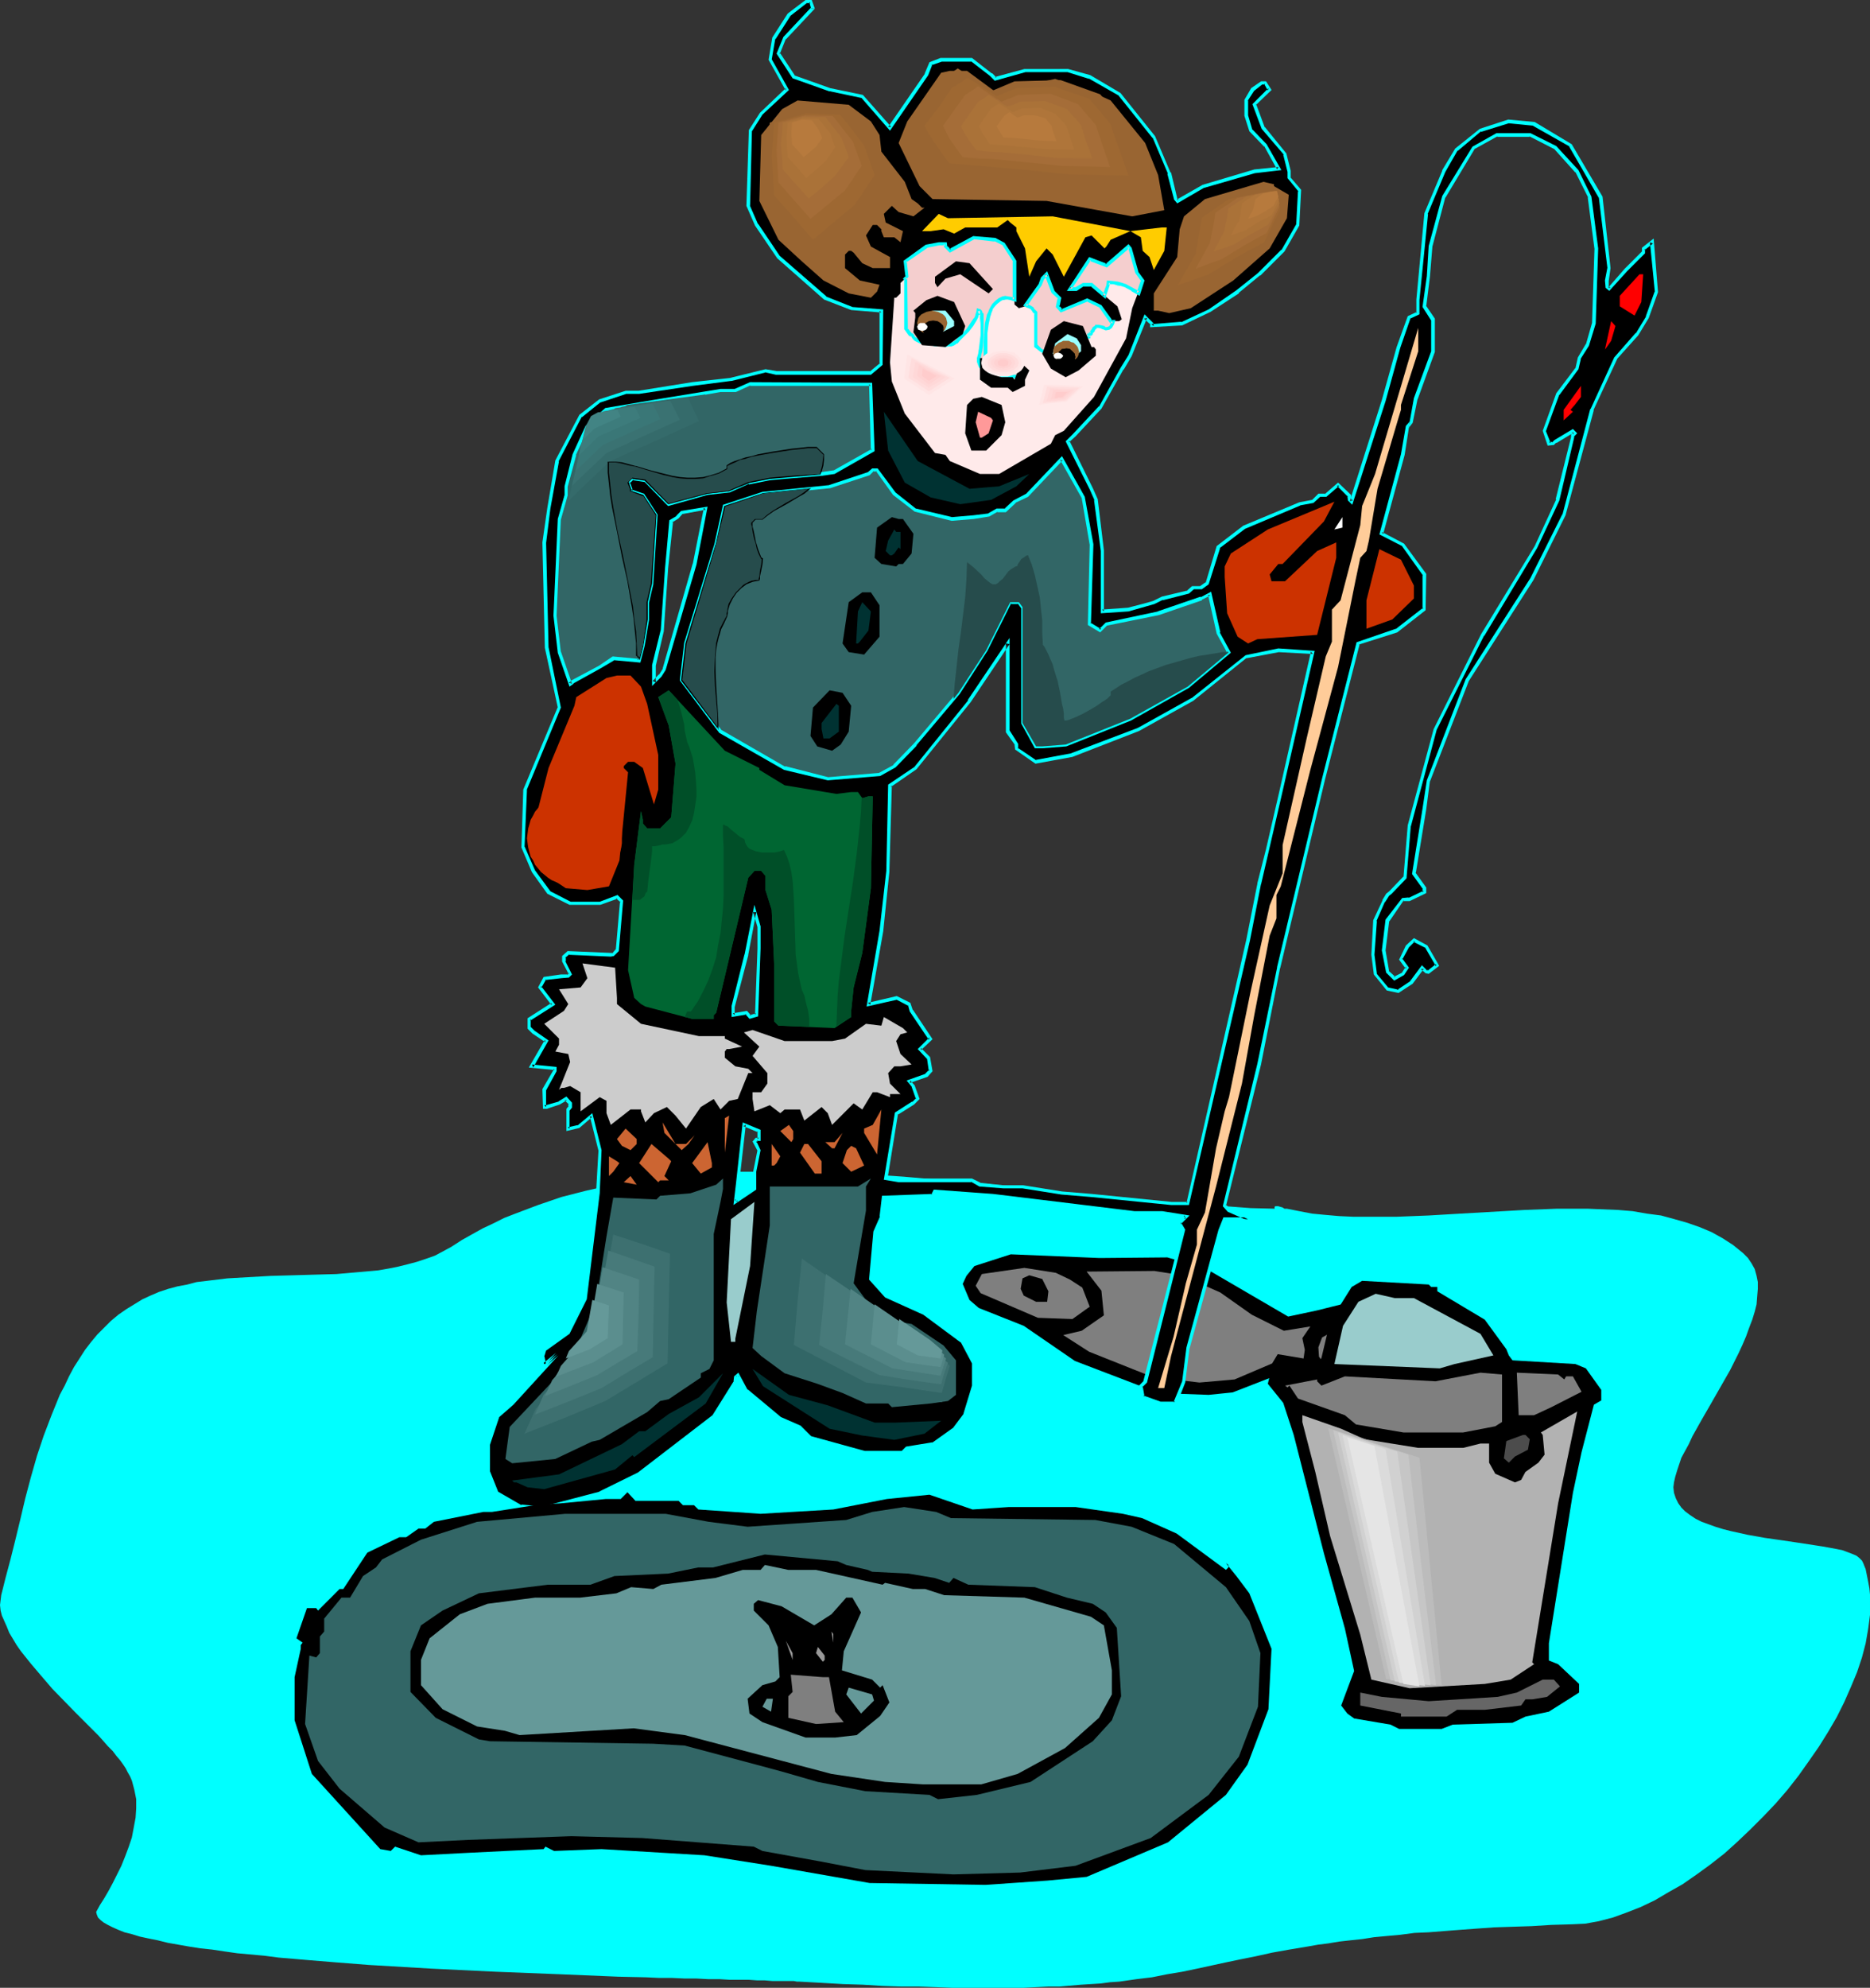 <?xml version="1.0" encoding="UTF-8" standalone="no"?>
<svg
   version="1.0"
   width="129.724mm"
   height="137.857mm"
   id="svg164"
   sodipodi:docname="Fishing 116.wmf"
   xmlns:inkscape="http://www.inkscape.org/namespaces/inkscape"
   xmlns:sodipodi="http://sodipodi.sourceforge.net/DTD/sodipodi-0.dtd"
   xmlns="http://www.w3.org/2000/svg"
   xmlns:svg="http://www.w3.org/2000/svg">
  <rect width="100%" height="100%" fill="#333333" stroke="none"/>
  <sodipodi:namedview
     id="namedview164"
     pagecolor="#ffffff"
     bordercolor="#000000"
     borderopacity="0.25"
     inkscape:showpageshadow="2"
     inkscape:pageopacity="0.0"
     inkscape:pagecheckerboard="0"
     inkscape:deskcolor="#d1d1d1"
     inkscape:document-units="mm" />
  <defs
     id="defs1">
    <pattern
       id="WMFhbasepattern"
       patternUnits="userSpaceOnUse"
       width="6"
       height="6"
       x="0"
       y="0" />
  </defs>
  <path
     style="fill:#00ffff;fill-opacity:1;fill-rule:evenodd;stroke:none"
     d="m 334.188,316.822 -6.302,-0.162 -6.464,-0.485 -6.626,-0.323 -6.787,-0.485 -6.626,-0.646 -7.11,-0.646 -14.059,-1.454 -14.221,-1.616 -14.382,-1.292 -14.706,-1.292 -7.272,-0.485 -7.11,-0.485 -7.272,-0.162 -7.272,-0.162 h -7.11 -7.11 l -6.949,0.323 -6.787,0.485 -6.787,0.646 -6.787,0.969 -6.464,1.131 -6.464,1.454 -6.302,1.616 -6.141,2.1 -5.979,2.262 -2.909,1.131 -2.909,1.454 -2.747,1.292 -2.909,1.616 -2.586,1.454 -2.747,1.777 -2.101,1.131 -2.101,1.131 -2.262,0.808 -2.424,0.808 -2.424,0.646 -2.586,0.646 -2.424,0.485 -2.747,0.485 -5.494,0.485 -5.494,0.485 -5.818,0.162 -5.656,0.162 -5.818,0.162 -5.656,0.323 -5.656,0.323 -5.333,0.646 -2.747,0.323 -2.424,0.646 -2.586,0.485 -2.424,0.646 -2.424,0.808 -2.262,0.969 -2.101,0.969 -2.101,1.292 -2.101,1.292 -2.101,1.454 -1.939,1.616 -1.778,1.777 -1.778,1.777 -1.616,1.939 -1.616,2.1 -1.454,2.262 -1.454,2.262 -1.293,2.423 -1.131,2.423 -1.293,2.423 -2.101,5.17 -2.101,5.493 -1.778,5.332 -1.616,5.655 -1.454,5.493 -1.293,5.493 -1.293,5.332 -0.646,2.585 -0.646,2.585 -1.293,4.847 -1.131,4.524 -0.162,1.292 L 0,420.706 l 0.162,1.454 0.323,1.292 0.646,1.454 0.646,1.454 0.646,1.616 0.97,1.616 0.97,1.616 1.131,1.616 2.586,3.231 2.747,3.231 2.909,3.393 6.141,6.301 3.07,3.07 1.454,1.454 1.454,1.454 1.293,1.454 1.131,1.292 1.293,1.292 0.97,1.292 0.97,1.131 0.808,1.131 0.646,0.969 0.485,0.969 0.646,1.131 0.485,1.131 0.646,2.423 0.485,2.423 v 2.423 l -0.162,2.423 -0.485,2.585 -0.485,2.585 -0.808,2.423 -0.97,2.585 -0.97,2.423 -1.131,2.262 -1.131,2.262 -1.131,2.1 -1.131,1.939 -1.131,1.777 -0.97,1.777 0.162,0.646 0.323,0.808 0.646,0.646 0.808,0.646 1.131,0.646 1.293,0.646 1.454,0.646 1.616,0.646 1.939,0.485 2.101,0.646 2.262,0.485 2.424,0.485 2.586,0.646 2.747,0.485 2.747,0.485 3.07,0.485 3.07,0.323 3.232,0.485 3.394,0.485 3.555,0.323 3.555,0.323 3.717,0.485 7.595,0.646 7.918,0.646 8.242,0.646 8.242,0.485 8.242,0.485 16.806,0.808 8.242,0.323 8.242,0.323 7.757,0.323 7.757,0.323 7.272,0.162 3.394,0.162 h 3.394 l 3.394,0.162 h 3.07 l 3.07,0.162 h 2.909 l 2.747,0.162 h 2.586 2.424 l 2.262,0.162 h 1.939 l 1.939,0.162 h 1.778 1.454 1.293 1.131 l 0.808,0.162 h 0.646 l 5.818,0.323 5.656,0.323 5.171,0.162 5.171,0.323 4.848,0.162 h 4.686 l 4.525,0.162 4.202,0.162 h 4.04 11.312 3.394 l 3.232,-0.162 3.232,-0.162 h 2.909 l 5.656,-0.485 2.586,-0.162 2.586,-0.162 2.424,-0.323 2.424,-0.162 4.525,-0.646 4.04,-0.485 4.04,-0.808 3.878,-0.646 3.878,-0.808 7.434,-1.616 3.878,-0.808 4.04,-0.808 4.363,-0.969 4.525,-0.808 4.848,-0.808 2.747,-0.485 2.586,-0.323 2.909,-0.485 2.909,-0.323 3.07,-0.323 3.07,-0.485 3.394,-0.323 3.555,-0.323 3.717,-0.485 3.717,-0.162 4.04,-0.323 4.202,-0.323 4.363,-0.323 4.525,-0.323 4.848,-0.162 5.01,-0.162 5.171,-0.323 5.494,-0.162 3.394,-0.162 3.555,-0.646 3.717,-0.969 3.555,-1.292 3.717,-1.454 3.717,-1.777 3.555,-2.1 3.717,-2.1 3.717,-2.585 3.555,-2.585 3.717,-2.908 3.394,-3.07 3.394,-3.231 3.394,-3.393 3.232,-3.393 3.07,-3.554 2.909,-3.716 2.747,-3.877 2.586,-3.716 2.424,-3.877 2.262,-3.877 1.939,-3.877 1.778,-4.039 1.616,-3.877 1.293,-3.877 0.97,-3.716 0.646,-3.716 0.485,-3.716 v -3.554 -1.777 l -0.162,-1.616 -0.323,-1.777 -0.323,-1.616 -0.323,-1.616 -0.646,-1.616 -0.323,-0.646 -0.646,-0.646 -0.808,-0.646 -1.131,-0.485 -1.293,-0.485 -1.293,-0.485 -1.616,-0.323 -1.778,-0.323 -1.778,-0.323 -2.101,-0.323 -4.202,-0.646 -4.363,-0.646 -2.262,-0.323 -2.262,-0.323 -4.525,-0.808 -4.363,-0.969 -1.939,-0.485 -2.101,-0.646 -1.778,-0.646 -1.778,-0.646 -1.616,-0.808 -1.454,-0.969 -1.293,-0.969 -0.97,-0.969 -0.808,-1.131 -0.646,-1.292 -0.485,-1.454 -0.162,-1.454 0.162,-1.292 0.323,-1.454 0.485,-1.616 0.485,-1.454 0.646,-1.939 0.97,-1.777 0.97,-1.777 0.97,-2.1 2.262,-4.039 2.424,-4.201 2.586,-4.524 2.586,-4.524 2.262,-4.524 0.97,-2.1 0.97,-2.262 0.808,-2.262 0.808,-2.1 0.646,-2.1 0.485,-1.939 0.162,-2.1 0.162,-1.939 v -1.777 l -0.323,-1.616 -0.485,-1.777 -0.808,-1.454 -0.97,-1.454 -1.293,-1.292 -2.586,-2.1 -2.747,-1.777 -2.909,-1.616 -3.07,-1.292 -3.232,-1.131 -3.394,-0.969 -3.555,-0.969 -3.717,-0.485 -3.717,-0.646 -3.878,-0.323 -7.918,-0.323 h -4.04 -4.04 l -8.403,0.323 -16.968,0.969 -8.242,0.485 -8.242,0.323 h -3.878 -3.878 -3.878 l -3.555,-0.162 -3.717,-0.323 -3.394,-0.323 -3.394,-0.646 -3.232,-0.646 h -0.646 l -0.485,-0.323 -1.131,-0.323 h -0.323 -0.485 l -0.162,0.162 z"
     id="path1" />
  <path
     style="fill:#000000;fill-opacity:1;fill-rule:evenodd;stroke:none"
     d="m 255.489,331.847 9.534,-3.07 23.27,0.969 17.776,-0.162 10.342,3.07 21.331,12.44 7.595,-1.616 8.403,-2.1 13.574,1.131 1.778,2.423 -11.15,9.694 9.696,10.663 1.131,2.908 -1.778,1.454 -9.858,-0.323 -11.474,-6.462 -4.04,-2.908 -3.878,-0.646 -14.544,5.655 -6.302,0.646 -13.09,-0.485 -21.978,-8.401 -13.413,-9.209 -11.797,-4.685 -2.424,-2.1 -1.778,-4.201 0.97,-2.1 z"
     id="path2" />
  <path
     style="fill:#7f7f7f;fill-opacity:1;fill-rule:evenodd;stroke:none"
     d="m 268.579,332.332 8.242,1.292 3.717,1.777 3.232,2.1 1.939,5.008 -4.525,3.231 -9.05,-0.323 -15.029,-6.462 -1.293,-1.939 1.616,-3.07 z"
     id="path3" />
  <path
     style="fill:#000000;fill-opacity:1;fill-rule:evenodd;stroke:none"
     d="m 269.872,334.271 3.394,0.969 1.616,3.231 -0.323,2.747 h -2.909 l -3.232,-1.616 -0.808,-1.777 0.485,-2.747 z"
     id="path4" />
  <path
     style="fill:#7f7f7f;fill-opacity:1;fill-rule:evenodd;stroke:none"
     d="m 289.425,344.772 -0.646,-6.462 -3.878,-5.008 17.776,-0.162 7.11,1.131 10.181,4.524 8.242,5.816 8.403,4.201 6.949,-1.131 -2.101,3.07 0.646,3.07 -0.323,2.262 -6.787,-1.131 -1.454,2.423 -9.858,4.201 -9.211,0.808 -12.282,-1.454 -16.645,-6.624 -6.787,-4.362 4.848,-1.131 z"
     id="path5" />
  <path
     style="fill:#7f7f7f;fill-opacity:1;fill-rule:evenodd;stroke:none"
     d="m 351.48,347.842 0.323,-1.616 0.323,1.777 7.434,0.646 -2.101,1.292 -3.717,-1.131 -2.262,-0.323 -1.939,1.454 -0.162,0.969 0.808,1.292 3.394,0.485 -4.525,-0.162 -1.293,0.969 2.424,3.393 -0.808,0.808 -0.162,1.616 13.251,6.139 -6.141,-0.808 -6.464,-3.393 -4.04,-5.655 -0.162,-2.423 0.97,-2.585 z"
     id="path6" />
  <path
     style="fill:#ffffff;fill-opacity:1;fill-rule:evenodd;stroke:none"
     d="m 355.52,358.182 -2.586,-0.969 2.101,0.323 z"
     id="path7" />
  <path
     style="fill:#000000;fill-opacity:1;fill-rule:evenodd;stroke:none"
     d="m 199.091,298.566 v -2.1 l -4.04,-1.616 -1.616,15.671 -0.646,4.524 5.01,-3.393 v -4.524 l 1.293,-5.655 -1.293,-2.1 0.646,-0.808 z m 14.059,-296.465 -7.434,7.917 -1.616,3.877 3.878,6.301 9.534,3.231 8.565,1.777 7.272,8.401 9.534,-14.056 1.131,-2.908 2.747,-0.969 h 7.918 l 5.171,3.877 1.131,1.131 7.757,-2.1 h 11.15 l 5.818,1.616 7.757,4.524 9.05,11.148 4.04,9.532 1.616,6.786 0.485,0.485 6.787,-3.877 13.413,-3.877 6.302,-0.646 -3.394,-6.139 -3.878,-4.039 -1.131,-3.877 v -3.877 l 1.616,-2.908 2.262,-1.616 h 1.131 l 1.131,1.616 -4.04,4.039 2.424,6.139 5.656,6.786 0.97,4.524 v 1.616 l 2.747,3.393 -0.485,9.047 -3.878,6.786 -6.141,6.139 -5.656,4.524 -7.272,5.008 -7.434,3.393 -7.757,0.646 v -0.646 l -1.778,-1.616 -3.878,10.017 -2.262,3.393 -5.656,10.178 -6.787,7.27 -1.778,1.616 6.302,12.44 1.131,2.908 1.778,13.41 v 15.833 l 6.787,-0.485 4.363,-1.131 2.262,-0.808 2.101,-0.969 6.787,-1.616 1.293,-1.131 h 2.262 l 1.616,-1.131 2.909,-9.532 6.787,-5.17 14.382,-6.139 3.555,-0.646 1.616,-1.616 h 1.778 l 3.232,-2.908 2.909,2.908 v 1.131 l 0.646,0.485 8.403,-26.496 3.878,-14.056 2.747,-7.755 2.424,-1.131 v -3.393 l 2.101,-22.619 4.525,-11.148 3.394,-5.655 6.302,-5.17 7.272,-2.262 6.787,0.646 9.534,5.655 7.918,13.41 2.262,18.741 -0.646,3.231 v 1.777 l 0.646,0.485 4.363,-5.008 4.525,-4.524 v -1.131 l 2.262,-1.616 1.131,12.925 -2.262,6.786 -2.747,4.362 -5.656,6.301 -6.141,13.571 -7.434,27.465 -8.403,16.802 -16.806,26.496 -10.181,26.496 -1.131,7.27 -2.747,16.964 2.747,3.877 v 1.131 l -4.04,1.777 h -1.616 l -4.04,5.655 -0.97,7.755 0.97,5.655 1.778,1.616 2.262,-1.131 1.131,-1.616 -1.616,-2.262 1.616,-3.231 1.778,-1.777 3.232,1.777 2.909,4.847 -2.262,1.777 h -0.646 l -1.131,-1.131 -2.747,3.877 -3.394,2.423 -2.909,-0.646 -3.232,-4.039 -0.646,-5.008 0.646,-8.886 2.262,-5.17 0.97,-1.616 0.808,-0.646 3.717,-3.877 1.131,-13.571 6.949,-25.365 12.282,-24.719 14.059,-22.942 5.656,-12.44 4.04,-16.318 v -0.646 l 0.485,-0.485 -0.485,-0.646 -4.686,2.747 -0.485,0.646 h -1.131 l -1.293,-3.393 3.555,-9.532 5.01,-6.786 0.646,-2.747 2.101,-3.393 1.778,-5.655 0.646,-19.711 -1.778,-13.571 -3.394,-6.624 -5.656,-6.139 -6.626,-3.393 h -8.565 l -6.141,3.393 -7.918,12.763 -3.394,13.086 -0.485,7.917 -1.131,7.755 2.262,3.393 v 8.401 l -4.525,12.44 -1.131,6.139 -1.131,1.292 -1.131,7.27 -5.656,20.68 5.656,2.908 5.656,7.755 v 9.209 l -7.272,5.493 -10.181,3.393 -8.888,35.544 -11.958,49.438 -5.01,25.365 -9.05,36.998 1.131,1.292 5.01,2.262 h -6.141 l -1.131,2.747 -8.565,31.02 -0.97,8.886 -2.262,5.655 h -4.04 l -4.525,-1.616 -0.485,-2.908 1.131,-1.131 10.181,-39.906 -1.131,-1.777 1.616,-1.616 -6.302,-1.131 h -7.11 l -9.696,-1.131 -23.594,-2.747 -3.878,-0.485 -15.19,-1.131 -0.646,1.131 -12.766,0.485 -0.646,5.008 -1.778,4.039 -0.97,12.279 3.878,4.524 10.181,4.524 10.019,7.432 2.747,5.493 v 6.139 l -2.101,7.27 -2.909,3.877 -5.656,4.039 -6.626,1.131 -1.131,0.969 h -10.181 l -14.059,-3.716 -2.747,-2.908 -5.171,-2.262 -8.888,-7.27 -2.262,-4.039 -0.646,0.646 v 1.131 l -5.656,9.047 -19.554,15.187 -10.342,5.008 -13.413,3.393 -0.485,0.485 -6.787,-0.485 -6.141,-3.393 -2.262,-5.655 v -7.27 l 2.262,-7.27 3.878,-3.393 11.797,-12.925 -3.394,2.747 -0.485,-2.262 0.485,-1.616 6.302,-4.524 4.525,-8.886 3.232,-27.627 0.485,-11.309 -2.101,-9.047 -3.394,2.908 -2.747,0.485 v -5.008 l 0.485,-0.646 v -0.969 l -1.131,-1.131 -1.778,1.131 -3.232,0.969 h -0.646 v -4.524 l 2.909,-5.008 v -0.485 l -6.141,-0.646 3.878,-6.624 -3.394,-2.262 -1.131,-1.131 v -2.423 l 6.141,-3.877 -3.394,-4.362 1.131,-2.423 4.525,-0.485 h 1.778 l 0.485,-0.646 -1.616,-3.231 v -1.292 l 1.131,-0.969 11.15,0.485 h 0.646 l 0.97,-1.131 1.293,-12.925 -1.293,-1.131 -4.525,1.777 h -7.757 l -5.656,-2.908 -3.878,-5.655 -2.909,-6.139 0.646,-15.187 8.888,-21.488 -3.232,-15.671 -0.646,-27.627 1.131,-8.886 2.262,-12.44 6.141,-11.794 5.01,-4.039 6.787,-2.262 h 3.555 l 13.898,-2.1 10.181,-1.131 9.05,-2.423 2.909,0.646 h 24.725 l 2.747,-2.262 V 81.427 l -7.918,-0.646 -6.787,-2.747 -12.282,-10.663 -5.656,-8.401 -2.262,-5.008 0.485,-19.872 2.909,-4.362 6.787,-6.301 -4.525,-7.755 1.131,-5.655 3.878,-6.139 4.525,-3.393 h 1.131 z m 53.328,193.066 -2.262,-3.393 v -23.103 l -10.019,15.187 -14.221,17.449 -6.626,4.524 -0.485,22.457 -1.778,15.833 -3.394,19.064 7.272,-1.616 3.394,1.616 0.646,1.777 5.01,7.27 -2.909,2.747 2.262,2.262 0.646,3.393 -1.131,1.131 -4.525,1.777 1.131,1.131 1.131,3.393 -1.131,1.131 -4.525,2.585 -2.747,17.126 3.394,0.485 h 19.069 l 2.262,1.131 6.141,0.485 h 5.01 l 10.181,1.777 7.918,0.646 20.846,2.1 h 4.363 l 15.837,-69.148 2.909,-14.702 2.262,-8.886 3.394,-14.702 8.403,-37.159 -9.05,-0.485 -8.403,1.616 -14.059,11.309 -14.221,7.755 -17.291,6.786 -9.534,1.777 -5.171,-3.393 z m -92.273,-19.711 7.918,-27.627 2.909,-14.541 -6.302,0.969 -1.131,1.292 -1.616,1.131 -1.131,12.279 -1.131,16.318 -2.262,9.047 v 4.524 l 1.616,-1.777 z m 24.886,73.187 v -5.655 l -1.293,-4.039 -2.101,11.309 -3.394,13.571 v 2.262 l 3.394,-0.646 0.97,1.131 1.778,-0.485 z"
     id="path8" />
  <path
     style="fill:#00ffff;fill-opacity:1;fill-rule:evenodd;stroke:none"
     d="m 199.414,299.05 v -2.908 l -4.686,-1.939 -1.778,16.156 -0.646,5.493 5.979,-4.039 v -4.685 0 l 1.131,-5.655 -1.131,-2.423 v 0.485 l 0.485,-0.646 -0.323,0.162 h 0.97 l -0.323,-0.808 h -0.97 l -0.808,0.969 1.293,2.423 v -0.162 l -1.131,5.655 v 4.524 l 0.162,-0.323 -5.01,3.231 0.646,0.485 0.485,-4.524 1.778,-15.671 -0.646,0.323 3.878,1.616 -0.162,-0.323 v 2.1 l 0.485,-0.323 z"
     id="path9" />
  <path
     style="fill:#00ffff;fill-opacity:1;fill-rule:evenodd;stroke:none"
     d="m 212.665,2.262 0.162,-0.485 -7.434,7.917 -1.778,4.362 4.202,6.462 9.534,3.393 h 0.162 l 8.403,1.777 -0.162,-0.162 7.595,8.724 10.019,-14.541 1.131,-2.908 -0.323,0.323 2.747,-0.969 h -0.162 7.918 l -0.162,-0.162 5.01,3.877 v 0 l 1.293,1.292 8.08,-2.262 h -0.162 11.15 v 0 l 5.656,1.777 -0.162,-0.162 7.918,4.524 -0.162,-0.162 9.05,11.309 v -0.162 l 4.04,9.532 h -0.162 l 1.778,6.786 0.808,0.969 6.949,-4.039 v 0 l 13.413,-3.877 v 0 l 6.949,-0.808 -3.878,-6.786 -3.878,-4.039 0.162,0.323 -1.131,-3.877 v 0 -3.877 l -0.162,0.162 1.778,-2.747 -0.162,0.162 2.262,-1.777 h -0.323 1.131 l -0.323,-0.162 0.97,1.777 0.162,-0.646 -4.202,4.201 2.424,6.462 5.818,6.786 h -0.162 l 1.131,4.524 v -0.162 1.777 l 2.909,3.554 -0.162,-0.323 -0.485,9.047 v -0.162 l -3.878,6.786 v -0.162 l -6.141,6.139 v 0 l -5.656,4.524 v 0 l -7.272,5.008 v 0 l -7.272,3.393 0.162,-0.162 -7.918,0.646 0.646,0.485 -0.162,-0.808 -2.262,-2.262 -4.202,10.663 v 0 l -2.101,3.393 v 0 l -5.656,10.178 v -0.162 l -6.787,7.27 -1.939,1.939 6.302,12.602 1.293,2.908 -0.162,-0.162 1.778,13.41 v 0 16.318 l 7.272,-0.485 4.525,-1.292 2.262,-0.646 v 0 l 2.262,-1.131 -0.162,0.162 6.949,-1.777 1.293,-1.131 h -0.323 2.424 l 1.778,-1.292 3.07,-9.694 -0.323,0.323 6.787,-5.17 v 0 l 14.544,-6.139 h -0.162 l 3.555,-0.646 1.778,-1.616 h -0.323 1.939 l 3.394,-2.908 H 350.51 l 2.909,2.908 -0.162,-0.323 0.162,1.292 1.131,1.131 8.726,-27.142 3.878,-14.056 2.747,-7.917 -0.162,0.323 2.424,-1.131 v -3.716 0 l 2.262,-22.619 -0.162,0.162 4.686,-11.148 v 0 l 3.232,-5.655 v 0.162 l 6.141,-5.17 v 0.162 l 7.272,-2.262 h -0.162 l 6.626,0.646 h -0.162 l 9.696,5.493 h -0.162 l 7.757,13.41 v -0.162 l 2.262,18.58 v -0.162 l -0.646,3.393 v 0 l 0.162,1.939 0.97,0.808 4.686,-5.17 4.686,-4.685 v -1.292 l -0.162,0.485 2.262,-1.777 -0.808,-0.323 1.293,13.086 v -0.323 l -2.424,6.786 0.162,-0.162 -2.747,4.524 v -0.162 l -5.656,6.462 -6.141,13.41 -0.162,0.162 -7.272,27.627 v -0.162 l -8.403,16.802 v 0 l -16.968,26.496 -10.181,26.496 -1.131,7.432 -2.747,17.126 2.909,4.039 -0.162,-0.323 v 1.131 l 0.323,-0.485 -4.04,1.939 0.162,-0.162 -1.778,0.162 -4.363,5.655 -0.97,8.078 1.131,5.816 2.101,2.1 2.586,-1.454 1.293,-1.939 -1.778,-2.423 v 0.323 l 1.778,-3.231 -0.162,0.162 1.778,-1.777 -0.485,0.162 3.232,1.616 -0.162,-0.162 2.909,5.008 v -0.646 l -2.262,1.777 0.323,-0.162 h -0.646 l 0.323,0.162 -1.454,-1.454 -3.232,4.362 0.162,-0.162 -3.394,2.262 h 0.485 l -2.909,-0.646 0.162,0.162 -3.232,-3.877 0.162,0.162 -0.646,-5.008 v 0 l 0.646,-8.886 -0.162,0.162 2.262,-5.17 v 0.162 l 1.131,-1.777 -0.162,0.162 0.808,-0.646 3.878,-4.039 1.131,-13.733 v 0.162 l 6.787,-25.365 v 0 l 12.443,-24.719 v 0.162 l 13.898,-23.103 v 0 l 5.818,-12.44 3.878,-16.479 v -0.646 0.323 l 0.808,-0.808 -1.131,-1.131 -4.848,2.908 -0.646,0.646 0.323,-0.162 h -1.131 l 0.485,0.323 -1.293,-3.231 v 0.162 l 3.555,-9.694 v 0.162 l 5.01,-6.786 0.646,-2.747 -0.162,0.162 2.262,-3.554 1.778,-5.816 0.646,-19.711 v 0 l -1.778,-13.571 -3.394,-6.947 -5.818,-6.301 -6.787,-3.393 h -8.888 l -6.302,3.554 -7.918,12.925 -3.555,13.086 -0.485,7.917 -1.131,8.078 2.262,3.554 v -0.323 8.401 0 l -4.525,12.279 v 0 l -1.131,6.301 0.162,-0.323 -0.485,1.939 1.131,-1.454 1.293,-6.301 v 0.162 l 4.525,-12.44 v -8.724 l -2.424,-3.554 0.162,0.323 0.97,-7.755 0.646,-7.917 v 0 l 3.394,-12.925 v 0.162 l 7.757,-12.925 -0.162,0.162 6.141,-3.393 -0.162,0.162 h 8.565 l -0.162,-0.162 6.626,3.393 -0.162,-0.162 5.656,6.301 v -0.162 l 3.394,6.786 -0.162,-0.162 1.778,13.571 v -0.162 l -0.646,19.711 v -0.162 l -1.616,5.655 v -0.162 l -2.101,3.554 -0.646,2.908 v -0.162 l -5.01,6.624 -3.555,9.855 1.293,3.877 1.616,-0.162 0.646,-0.646 v 0.162 l 4.525,-2.747 -0.485,-0.162 0.485,0.646 v -0.646 l -0.646,0.646 v 0.808 -0.162 l -4.04,16.318 h 0.162 l -5.656,12.279 v 0 l -14.059,23.103 v 0 l -12.443,24.88 -6.787,25.204 -1.131,13.733 v -0.323 l -3.717,3.877 -0.808,0.646 -0.97,1.616 v 0.162 l -2.424,5.17 -0.485,9.047 0.646,5.17 3.394,4.201 3.07,0.646 3.717,-2.423 2.909,-3.877 h -0.808 l 1.293,1.131 0.808,0.162 2.747,-2.1 -3.07,-5.332 -3.555,-1.939 -2.101,1.939 -1.778,3.716 1.778,2.423 v -0.646 l -1.131,1.777 0.162,-0.162 -2.262,1.131 h 0.485 l -1.778,-1.616 0.162,0.323 -0.97,-5.655 v 0 l 0.97,-7.755 v 0.162 l 3.878,-5.655 -0.323,0.323 h 1.778 l 4.363,-2.1 v -1.454 l -2.909,-4.039 0.162,0.323 2.747,-16.802 0.97,-7.432 v 0.162 l 10.181,-26.335 v 0 l 16.968,-26.496 v 0 l 8.403,-16.964 7.434,-27.627 -0.162,0.162 6.302,-13.571 -0.162,0.162 5.656,-6.301 2.747,-4.524 2.424,-6.786 -1.131,-14.056 -3.07,2.423 v 1.292 -0.323 l -4.525,4.524 -4.363,5.008 h 0.646 l -0.646,-0.485 0.162,0.323 v -1.777 0.162 l 0.485,-3.393 -2.101,-18.741 -8.08,-13.733 -9.696,-5.816 -6.949,-0.646 -7.434,2.423 -6.464,5.17 -3.394,5.655 v 0.162 l -4.686,11.148 -2.101,22.619 v 0.162 3.393 l 0.162,-0.323 -2.424,1.131 -2.909,8.078 -3.878,13.894 -8.403,26.496 0.808,-0.162 -0.646,-0.485 0.162,0.323 v -1.292 l -3.394,-3.231 -3.555,3.07 0.323,-0.162 h -1.939 l -1.778,1.777 0.162,-0.162 -3.394,0.646 -14.706,6.139 -6.949,5.332 -2.909,9.694 0.162,-0.323 -1.616,1.131 h 0.323 -2.424 l -1.454,1.292 0.323,-0.162 -6.787,1.616 -2.262,1.131 v 0 l -2.262,0.646 -4.363,1.131 v 0 l -6.787,0.485 0.485,0.485 v -15.833 -0.162 l -1.616,-13.41 -1.293,-2.908 -6.141,-12.44 -0.162,0.485 1.778,-1.616 6.787,-7.27 5.818,-10.34 v 0.162 l 2.101,-3.554 4.04,-10.017 -0.808,0.162 1.778,1.616 -0.162,-0.323 v 0.969 l 8.403,-0.485 7.434,-3.554 v 0 l 7.434,-4.847 v -0.162 l 5.494,-4.524 h 0.162 l 6.302,-6.301 3.878,-6.786 0.485,-9.371 -2.909,-3.393 0.162,0.162 v -1.777 l -1.131,-4.524 -5.656,-6.947 v 0.162 l -2.262,-6.139 -0.162,0.323 4.202,-4.039 -1.454,-2.262 h -1.293 l -2.586,1.777 -1.778,3.07 v 4.201 l 1.293,4.039 3.878,4.039 v -0.162 l 3.394,6.139 0.323,-0.646 -6.302,0.646 -13.574,4.039 -6.787,3.877 0.485,0.162 -0.485,-0.646 0.162,0.162 -1.616,-6.786 h -0.162 l -4.04,-9.532 -9.05,-11.309 -7.918,-4.685 -5.818,-1.616 H 268.579 l -7.757,2.1 0.485,0.162 -1.131,-1.131 h -0.162 l -5.171,-4.039 h -8.242 l -2.909,1.131 -1.293,3.07 0.162,-0.162 -9.696,14.056 h 0.808 l -7.434,-8.401 -8.565,-1.777 v 0 l -9.534,-3.393 0.323,0.162 -4.04,-6.139 v 0.485 l 1.616,-4.039 v 0.162 l 7.595,-8.078 z"
     id="path10" />
  <path
     style="fill:#00ffff;fill-opacity:1;fill-rule:evenodd;stroke:none"
     d="m 369.74,110.347 -1.131,1.292 -1.293,7.432 v 0 l -5.656,21.003 5.979,3.07 -0.162,-0.162 5.656,7.917 -0.162,-0.323 v 9.209 l 0.162,-0.485 -7.272,5.655 0.162,-0.162 -10.342,3.554 -9.05,35.705 -11.797,49.438 v 0.162 l -5.171,25.204 v 0 l -9.05,37.321 1.293,1.454 5.171,2.262 0.162,-0.808 h -6.464 l -1.293,3.231 -8.403,30.858 v 0 l -1.131,8.886 v 0 l -2.262,5.493 0.485,-0.162 h -4.04 0.162 l -4.525,-1.616 0.323,0.323 -0.485,-2.747 -0.162,0.323 1.293,-1.292 10.019,-40.067 -1.131,-1.939 v 0.485 l 2.262,-2.262 -7.11,-1.131 h -7.272 v 0 l -33.128,-4.039 -4.04,-0.485 -15.514,-1.131 -0.646,1.292 0.323,-0.162 -13.251,0.485 -0.646,5.493 0.162,-0.162 -1.778,4.039 -1.131,12.602 4.202,4.685 10.019,4.524 v 0 l 10.019,7.432 -0.162,-0.162 2.909,5.493 v -0.162 6.139 -0.162 l -2.262,7.432 0.162,-0.162 -2.909,3.877 0.162,-0.162 -5.656,4.039 0.162,-0.162 -6.949,1.131 -1.131,1.131 h 0.323 -10.181 0.162 l -14.059,-3.877 0.162,0.162 -2.909,-2.908 -5.171,-2.262 v 0 l -8.726,-7.27 v 0.162 l -2.424,-4.524 -1.131,0.969 -0.162,1.454 0.162,-0.323 -5.656,9.047 v 0 l -19.554,15.025 v 0 l -10.181,5.008 h 0.162 l -13.574,3.554 -0.646,0.485 h 0.323 l -6.626,-0.646 v 0.162 l -6.141,-3.554 0.162,0.323 -2.262,-5.655 v 0.162 -7.27 0.162 l 2.424,-7.27 -0.162,0.162 3.878,-3.393 11.797,-12.925 -0.646,-0.646 -3.394,2.747 0.808,0.323 -0.485,-2.423 v 0.323 l 0.485,-1.616 -0.162,0.162 6.302,-4.524 4.525,-9.047 3.394,-27.789 v 0 l 0.485,-11.309 -2.424,-9.694 -3.878,3.231 0.323,-0.162 -2.909,0.646 0.485,0.323 v -5.008 0.323 l 0.646,-0.808 v -1.292 l -1.454,-1.616 -2.101,1.292 h 0.162 l -3.394,0.969 h 0.162 -0.646 l 0.485,0.485 v -4.524 0.162 l 2.747,-5.008 v -1.131 l -6.464,-0.646 0.323,0.808 4.04,-7.109 -3.717,-2.585 0.162,0.162 -1.131,-1.131 v 0.323 -2.423 l -0.162,0.485 6.626,-4.201 -3.717,-4.847 v 0.485 l 1.293,-2.262 -0.323,0.162 4.363,-0.485 v 0 l 1.939,-0.162 0.808,-0.808 -1.778,-3.554 0.162,0.162 v -1.292 l -0.162,0.323 1.131,-0.969 -0.323,0.162 11.15,0.485 0.808,-0.162 1.293,-1.292 1.131,-13.248 -1.454,-1.454 -4.686,1.777 v 0 h -7.757 0.162 l -5.656,-2.908 0.323,0.162 -4.04,-5.493 v 0 l -2.747,-6.301 v 0.323 l 0.646,-15.187 -0.162,0.323 9.05,-21.811 -3.232,-15.833 v 0.162 l -0.646,-27.627 v 0.162 l 1.131,-9.047 2.262,-12.44 -0.162,0.162 6.141,-11.794 v 0.162 l 5.01,-4.039 -0.162,0.162 6.787,-2.262 h -0.162 3.555 l 14.059,-2.1 10.019,-1.292 h 0.162 l 9.05,-2.262 h -0.323 l 2.909,0.646 h 24.886 l 3.07,-2.585 0.162,-14.541 -8.242,-0.646 h 0.162 l -6.949,-2.747 h 0.162 L 204.424,67.048 v 0 l -5.656,-8.401 v 0.162 l -2.262,-5.17 0.162,0.323 0.485,-19.872 v 0.323 l 2.747,-4.362 v 0 l 6.949,-6.462 -4.525,-8.078 v 0.162 l 0.97,-5.655 v 0.323 l 4.04,-6.301 -0.162,0.162 4.363,-3.393 h -0.162 1.131 l -0.323,-0.323 0.485,1.777 h 0.97 L 212.827,0 h -1.616 l -4.686,3.554 -4.04,6.301 -0.97,5.816 4.525,8.078 v -0.646 l -6.787,6.462 -2.909,4.524 -0.646,19.872 2.262,5.17 5.818,8.563 12.282,10.825 7.11,2.747 7.918,0.646 -0.485,-0.485 v 14.056 l 0.162,-0.323 -2.747,2.262 0.323,-0.162 h -24.725 v 0 l -2.909,-0.485 -9.211,2.262 h 0.162 l -10.181,1.131 -14.059,2.262 h 0.162 -3.555 l -6.949,2.262 -5.171,4.039 -6.302,11.956 -2.101,12.44 -1.293,9.047 v 0 l 0.646,27.627 3.394,15.671 v -0.162 l -9.05,21.649 -0.485,15.187 2.747,6.462 4.04,5.655 5.818,2.908 h 8.08 l 4.525,-1.616 -0.485,-0.162 1.293,1.131 -0.162,-0.323 -1.131,12.925 v -0.323 l -0.97,1.131 0.323,-0.162 h -0.646 l -11.312,-0.485 -1.454,1.292 v 1.454 l 1.778,3.393 v -0.485 l -0.485,0.646 0.323,-0.162 h -1.778 -0.162 l -4.525,0.646 -1.454,2.747 3.555,4.685 v -0.646 l -6.302,4.039 v 2.747 l 1.293,1.292 3.394,2.262 -0.162,-0.646 -4.202,7.27 6.787,0.646 -0.323,-0.323 v 0.485 -0.162 l -2.909,5.008 0.162,5.17 h 0.97 l 3.394,-1.131 1.939,-1.131 h -0.646 l 1.131,1.131 -0.162,-0.323 v 0.969 l 0.162,-0.323 -0.646,0.808 v 5.816 l 3.394,-0.808 3.394,-2.908 -0.646,-0.162 2.262,9.047 v -0.162 l -0.646,11.309 v -0.162 l -3.232,27.789 v -0.162 l -4.525,8.886 0.162,-0.323 -6.302,4.685 -0.646,1.939 0.808,3.07 3.878,-3.231 -0.646,-0.646 -11.797,12.925 -4.04,3.393 -2.262,7.593 v 7.27 l 2.424,5.978 6.302,3.554 7.11,0.485 0.646,-0.646 -0.162,0.162 13.413,-3.393 10.342,-5.17 19.715,-15.187 5.818,-9.209 v -1.292 l -0.162,0.323 0.646,-0.646 h -0.808 l 2.424,4.039 8.888,7.27 5.171,2.262 v 0 l 2.909,2.908 14.221,3.877 h 10.342 l 1.131,-1.131 h -0.162 l 6.949,-1.131 5.656,-4.039 2.909,-3.877 2.262,-7.432 v -6.462 l -2.909,-5.655 -10.181,-7.593 -10.181,-4.524 0.162,0.162 -3.878,-4.524 v 0.485 l 1.131,-12.44 v 0.162 l 1.778,-4.039 0.485,-5.17 -0.323,0.485 13.09,-0.646 0.646,-1.292 -0.485,0.162 15.19,1.131 4.04,0.646 33.128,3.877 h 0.162 7.11 v 0 l 6.302,1.131 -0.323,-0.808 -1.778,1.939 1.131,2.1 v -0.323 l -10.181,39.744 0.162,-0.162 -1.293,1.292 0.646,3.393 4.848,1.616 h 4.363 l 2.262,-5.816 1.131,-9.047 v 0.162 l 8.565,-31.02 0.97,-2.908 -0.323,0.323 h 8.242 l -6.949,-3.07 0.162,0.162 -1.131,-1.292 v 0.485 l 9.211,-37.159 v 0 l 5.01,-25.365 v 0.162 l 11.797,-49.599 9.05,-35.382 -0.323,0.162 10.181,-3.231 7.434,-5.816 0.162,-9.532 -5.818,-7.917 -5.818,-3.07 0.323,0.646 5.656,-20.841 v 0 l 1.131,-7.27 -0.162,0.323 z"
     id="path11" />
  <path
     style="fill:#00ffff;fill-opacity:1;fill-rule:evenodd;stroke:none"
     d="m 266.963,195.005 -2.262,-3.554 v 0.323 -24.557 l -10.989,16.318 h 0.162 l -14.221,17.61 0.162,-0.162 -6.949,4.685 -0.485,22.619 v 0 l -1.778,15.671 -3.394,19.872 7.918,-1.777 -0.323,-0.162 3.394,1.777 -0.162,-0.323 0.485,1.777 5.01,7.432 0.162,-0.646 -3.07,3.07 2.424,2.585 v -0.162 l 0.485,3.393 0.162,-0.485 -1.131,1.131 h 0.162 l -5.01,1.777 1.454,1.777 -0.162,-0.162 1.131,3.231 0.162,-0.323 -1.131,1.131 v -0.162 l -4.525,2.908 -2.909,17.61 3.878,0.646 h 19.069 l -0.162,-0.162 2.262,1.292 6.302,0.485 h 5.01 v 0 l 10.181,1.616 7.757,0.646 21.008,2.1 v 0 h 4.686 l 15.998,-69.31 v 0 l 2.909,-14.864 v 0.162 l 2.101,-9.047 3.394,-14.702 8.565,-37.482 -9.534,-0.646 -8.565,1.777 -14.221,11.309 0.162,-0.162 -14.221,7.917 v 0 l -17.453,6.624 h 0.162 l -9.534,1.777 0.323,0.162 -5.01,-3.393 0.162,0.323 v -1.292 l -0.97,0.162 0.162,1.292 5.333,3.716 9.696,-1.777 17.453,-6.786 v 0 l 14.221,-7.917 v 0 l 14.059,-11.309 -0.162,0.162 8.565,-1.616 h -0.162 l 9.05,0.485 -0.485,-0.646 -8.403,37.159 -3.394,14.702 -2.262,8.886 v 0.162 l -2.909,14.702 v 0 l -15.675,68.987 0.323,-0.323 h -4.363 0.162 l -21.008,-2.1 -7.757,-0.646 -10.181,-1.616 h -0.162 -5.01 v 0 l -6.141,-0.646 h 0.162 l -2.262,-1.131 h -19.23 v 0 l -3.232,-0.485 0.323,0.485 2.747,-16.964 -0.162,0.323 4.363,-2.747 1.454,-1.454 -1.293,-3.554 -1.131,-1.292 -0.162,0.646 4.686,-1.616 1.293,-1.454 -0.646,-3.716 -2.424,-2.423 v 0.646 l 3.07,-2.908 -5.171,-7.755 v 0.162 l -0.646,-1.939 -3.555,-1.777 -7.595,1.777 0.646,0.485 3.394,-19.226 1.616,-15.671 v -0.162 l 0.646,-22.457 -0.323,0.485 6.787,-4.685 14.221,-17.61 v 0 l 10.181,-15.187 -0.97,-0.162 v 23.265 l 2.424,3.393 -0.162,-0.162 z"
     id="path12" />
  <path
     style="fill:#00ffff;fill-opacity:1;fill-rule:evenodd;stroke:none"
     d="m 174.528,175.617 8.08,-27.627 v 0 l 2.909,-15.187 -6.949,1.131 -1.293,1.292 h 0.162 l -1.939,1.131 -1.131,12.602 v 0 l -1.131,16.318 v -0.162 l -2.262,9.209 v 5.493 l 2.424,-2.423 1.131,-1.777 -0.646,-0.485 -1.131,1.777 v -0.162 l -1.616,1.777 0.808,0.323 v -4.524 0.162 l 2.101,-9.047 v -0.162 l 1.131,-16.318 v 0 l 1.293,-12.279 -0.323,0.323 1.778,-1.131 1.131,-1.292 -0.162,0.162 6.141,-1.131 -0.485,-0.485 -2.909,14.702 v -0.162 l -7.918,27.627 0.162,-0.162 z"
     id="path13" />
  <path
     style="fill:#00ffff;fill-opacity:1;fill-rule:evenodd;stroke:none"
     d="M 199.414,248.643 V 242.827 l -1.616,-5.655 -2.586,13.086 v -0.162 l -3.394,13.571 v 2.908 l 3.878,-0.646 -0.323,-0.162 1.131,1.292 2.262,-0.646 0.646,-17.772 h -0.808 l -0.646,17.449 0.323,-0.485 -1.778,0.485 0.485,0.162 -1.131,-1.292 -3.717,0.646 0.485,0.485 v -2.262 0.162 l 3.555,-13.571 v -0.162 l 2.101,-11.148 h -0.808 l 1.131,3.877 v 0 5.655 z"
     id="path14" />
  <path
     style="fill:#996532;fill-opacity:1;fill-rule:evenodd;stroke:none"
     d="m 260.984,24.073 15.675,-3.393 9.534,3.393 5.01,2.262 9.05,11.148 3.394,8.401 1.616,9.209 -8.403,1.616 -22.462,-4.039 -29.896,-0.485 -3.394,-3.393 -5.494,-11.309 2.262,-5.655 8.888,-12.763 2.262,-0.485 h 4.525 z"
     id="path15" />
  <path
     style="fill:#996532;fill-opacity:1;fill-rule:evenodd;stroke:none"
     d="m 228.341,31.828 2.262,3.554 0.485,4.362 6.141,7.917 1.778,4.524 1.616,1.131 1.131,1.131 h 0.646 l -2.909,2.262 -3.878,-1.131 -1.778,-1.616 -2.101,2.1 0.485,2.262 4.525,2.262 -0.646,2.908 -1.616,-1.292 h -2.747 l -0.646,-1.616 v -0.485 l -1.131,-1.131 h -1.131 l -1.778,2.747 1.293,2.908 5.01,2.747 v 2.908 h -4.525 l -2.747,-1.292 -2.262,-2.747 -0.646,-0.485 h -0.646 l -0.97,0.969 v 3.554 l 3.878,3.231 5.171,1.131 -0.646,1.777 -1.616,1.616 -5.818,-1.131 -6.626,-3.393 -5.656,-5.008 -6.141,-5.655 -5.01,-10.178 0.485,-17.287 5.494,-6.786 4.04,-2.262 13.413,1.131 z"
     id="path16" />
  <path
     style="fill:#996532;fill-opacity:1;fill-rule:evenodd;stroke:none"
     d="m 334.027,48.792 3.878,2.262 -0.485,6.139 -4.525,7.917 -9.534,8.401 -11.15,7.27 -5.656,1.292 -2.909,-0.646 h -1.131 v -4.524 l 6.141,-9.532 0.646,-7.27 1.131,-3.393 5.494,-4.524 15.352,-4.524 2.747,0.646 z"
     id="path17" />
  <path
     style="fill:#ffcc00;fill-opacity:1;fill-rule:evenodd;stroke:none"
     d="m 276.012,56.708 20.362,3.877 8.242,-0.969 h 1.293 l -0.646,6.139 -2.747,5.008 -1.131,-3.393 -1.778,-1.616 -0.485,-3.554 -2.747,-1.616 -5.171,2.262 -1.131,1.777 -0.485,0.485 -3.394,-3.393 -1.616,0.485 -5.656,10.34 -2.909,-5.816 -1.616,-1.616 -2.747,3.393 -1.778,4.039 -1.131,-7.432 -2.262,-4.524 v -0.969 l -1.616,-1.292 -0.646,-0.646 -2.747,1.939 h -8.403 l -2.909,1.616 -2.747,-1.131 -3.394,0.485 h -2.262 l 4.363,-4.524 2.424,1.131 z"
     id="path18" />
  <path
     style="fill:#ffeaea;fill-opacity:1;fill-rule:evenodd;stroke:none"
     d="m 263.084,63.978 2.909,4.524 v 11.309 l 1.131,0.969 1.616,-0.485 4.04,-5.655 0.485,-1.616 1.131,-1.131 1.616,4.524 1.778,1.616 -0.485,2.262 0.97,1.131 6.787,-2.747 3.394,1.616 2.747,3.877 h 2.262 l 0.646,-0.485 -1.131,-3.393 -6.787,-5.655 h -2.262 l -1.616,1.131 h -1.778 l 5.171,-7.755 4.363,1.616 5.818,-5.008 0.485,0.485 1.616,6.301 1.616,2.1 -2.747,7.27 -1.616,7.917 -8.403,15.348 -7.918,8.886 -2.262,1.131 -1.131,2.262 -13.574,7.917 h -5.01 l -7.918,-3.393 -1.131,-1.616 -2.747,-0.485 -7.918,-10.34 -3.394,-8.401 -0.485,-5.008 1.131,-16.964 h 0.485 l 1.131,-1.131 v -2.747 l 1.778,-1.616 -0.646,-4.039 5.656,-3.877 3.232,-0.646 h 1.778 v 0.646 l 1.131,1.131 6.141,-3.554 5.818,0.646 z"
     id="path19" />
  <path
     style="fill:#f4cece;fill-opacity:1;fill-rule:evenodd;stroke:none"
     d="m 289.587,77.55 -3.394,-2.908 h -2.262 l -1.616,1.131 h -1.778 l 5.171,-7.755 4.363,1.616 5.818,-5.008 0.485,0.485 1.616,6.301 1.616,2.1 -1.131,3.393 -1.616,-1.131 -1.778,-0.808 -0.97,-0.485 -1.131,-0.162 -1.131,-0.162 -1.293,-0.162 -0.162,0.969 -0.323,0.808 -0.323,0.969 v 0.485 z m -52.358,-4.524 0.323,0.323 v 12.925 l 0.323,0.323 0.323,0.485 0.485,0.485 0.323,0.162 0.162,0.162 0.162,0.323 0.323,0.323 0.323,0.323 0.646,0.323 0.646,0.323 0.808,0.162 1.778,0.323 1.778,0.323 h 1.616 l 0.646,0.162 0.646,-0.162 h 0.485 0.323 l 0.323,-0.162 0.646,-0.162 0.485,-0.323 0.485,-0.646 1.131,-1.131 1.293,-1.292 1.131,-1.454 0.808,-1.454 0.323,-0.646 0.323,-0.646 0.162,-0.646 V 81.427 h 0.323 l 0.162,0.323 0.162,0.323 0.323,0.323 v 1.131 1.454 2.747 l -0.162,2.747 -0.162,1.292 -0.323,1.131 -0.162,1.131 v 0.808 l 0.162,0.808 0.485,0.646 0.485,0.485 0.808,0.485 0.808,0.323 0.808,0.323 1.939,0.485 1.939,0.162 1.939,0.162 h 1.454 v -0.969 l -0.323,-0.323 -1.454,-0.162 -1.131,-0.323 -1.131,-0.323 -0.97,-0.646 -1.939,-1.292 -0.97,-0.485 -1.131,-0.485 v -4.201 l 0.162,-2.262 0.162,-2.262 0.485,-2.262 0.323,-0.969 0.485,-0.969 0.485,-0.808 0.808,-0.808 0.646,-0.485 0.97,-0.485 0.646,-0.162 h 0.808 l 0.808,0.323 0.808,0.162 V 68.502 l -2.909,-4.524 -2.101,-1.131 -5.818,-0.646 -6.141,3.554 -1.131,-1.131 v -0.646 h -1.778 l -3.232,0.646 -5.656,3.877 0.646,4.039 z m 31.674,6.947 0.485,0.323 0.485,0.162 0.646,0.323 0.162,0.323 0.323,0.323 0.646,0.646 v 8.563 l 1.131,1.131 1.293,0.808 1.293,0.485 1.293,0.323 1.454,0.162 1.293,0.162 h 3.07 l 0.808,-1.292 0.646,-1.454 0.646,-1.292 0.323,-0.646 0.162,-0.646 h 0.323 v -0.485 h 0.323 v -0.162 l 0.162,-0.162 h 0.162 l 0.323,-0.646 0.323,-0.646 0.485,-0.485 0.162,-0.162 v -0.162 l 0.646,0.162 0.808,0.162 0.646,0.162 0.323,0.162 0.162,0.162 0.808,-0.162 0.485,-0.485 0.485,-0.646 0.162,-0.808 h -0.646 l -2.747,-3.877 -3.394,-1.616 -6.787,2.747 -0.97,-1.131 0.485,-2.262 -1.778,-1.616 -1.616,-4.524 -1.131,1.131 -0.485,1.616 z"
     id="path20" />
  <path
     style="fill:#00ffff;fill-opacity:1;fill-rule:evenodd;stroke:none"
     d="m 289.102,77.55 0.808,-0.323 -3.555,-3.07 h -2.424 l -1.939,1.131 h 0.323 -1.778 l 0.323,0.646 5.171,-7.755 -0.485,0.162 4.686,1.777 5.979,-5.17 h -0.646 l 0.485,0.485 -0.162,-0.162 1.778,6.301 1.616,2.262 -0.162,-0.323 -1.131,3.231 0.808,-0.323 -1.778,-0.969 v 0 l -1.778,-0.969 -0.97,-0.323 v 0 l -1.131,-0.323 v 0 l -1.293,-0.162 v 0 l -1.616,-0.162 -0.162,1.292 v 0 l -0.323,0.808 -0.323,0.969 -0.162,0.485 v 0.162 l -0.162,0.323 0.808,0.808 0.162,-1.131 v 0.162 l 0.162,-0.485 0.323,-0.969 0.323,-0.969 0.162,-0.808 -0.485,0.323 h 1.293 v 0 l 1.131,0.323 h -0.162 l 1.131,0.162 v 0 l 0.97,0.323 1.778,0.969 h -0.162 l 2.262,1.292 1.293,-4.039 -1.778,-2.423 0.162,0.162 -1.778,-6.301 -0.808,-0.969 -6.141,5.332 0.485,-0.162 -4.686,-1.777 -5.818,8.886 h 2.586 l 1.939,-1.292 -0.323,0.162 h 2.262 l -0.323,-0.162 4.04,3.393 z"
     id="path21" />
  <path
     style="fill:#00ffff;fill-opacity:1;fill-rule:evenodd;stroke:none"
     d="m 236.744,73.026 0.485,0.646 -0.162,-0.323 v 12.925 l 0.485,0.646 v 0 l 0.323,0.485 v 0 l 0.485,0.646 0.485,0.162 h 0.162 l -0.323,-0.323 0.323,0.485 0.323,0.485 0.485,0.485 v 0 l 0.646,0.323 v 0 l 0.646,0.323 0.808,0.162 1.778,0.323 v 0 l 1.778,0.323 h 0.162 1.616 v 0 l 0.646,0.162 0.808,-0.162 h -0.162 0.485 0.323 0.162 l 0.323,-0.162 h 0.162 l 0.485,-0.323 v 0 l 0.485,-0.323 h 0.162 l 0.485,-0.646 1.131,-1.131 1.293,-1.292 v 0 l 1.131,-1.454 0.97,-1.616 v 0 l 0.323,-0.646 0.162,-0.646 h 0.162 l 0.162,-0.646 V 81.427 l -0.646,0.323 0.323,0.162 -0.162,-0.162 0.162,0.323 0.162,0.323 v 0 l 0.323,0.323 -0.162,-0.323 v 1.131 l 0.162,1.454 v 2.747 l -0.323,2.747 v 0 l -0.162,1.292 v -0.162 l -0.162,1.131 -0.323,1.131 v 0.969 l 0.323,0.969 0.323,0.646 0.808,0.646 0.646,0.485 v 0 l 0.97,0.485 v 0 l 0.97,0.323 v 0 l 1.939,0.485 1.939,0.162 v 0 l 1.939,0.162 1.778,-0.162 v -1.454 l -0.485,-0.485 -1.454,-0.162 v 0 l -1.131,-0.323 v 0 l -1.131,-0.485 -0.97,-0.485 v 0 l -1.939,-1.292 v 0 l -0.97,-0.646 -1.131,-0.485 0.323,0.485 v -4.201 -2.262 0 l 0.323,-2.262 0.485,-2.262 v 0.162 l 0.323,-1.131 v 0.162 l 0.323,-0.969 v 0 l 0.646,-0.808 -0.162,0.162 0.808,-0.808 -0.162,0.162 0.808,-0.646 v 0 l 0.808,-0.485 -0.162,0.162 0.808,-0.162 h -0.162 0.808 -0.162 l 0.808,0.162 1.454,0.485 V 68.341 l -3.07,-4.685 -2.424,-1.292 -5.818,-0.485 -6.302,3.393 0.485,0.162 -1.131,-1.131 0.162,0.323 -0.162,-1.131 h -2.101 l -3.394,0.646 -5.818,4.201 0.485,4.201 0.162,-0.323 -0.808,0.808 0.808,0.323 0.646,-0.808 -0.485,-4.201 -0.162,0.485 5.656,-3.877 h -0.162 l 3.232,-0.646 h -0.162 1.778 l -0.485,-0.323 0.162,0.808 1.454,1.454 6.464,-3.554 h -0.323 l 5.656,0.646 -0.162,-0.162 2.262,1.131 -0.162,-0.162 2.909,4.524 -0.162,-0.162 v 10.017 l 0.646,-0.485 -0.808,-0.162 -0.808,-0.162 h -0.162 l -0.808,-0.162 -0.808,0.162 -0.97,0.485 -0.808,0.646 v 0 l -0.808,0.808 -0.485,0.808 v 0 l -0.485,0.969 v 0.162 l -0.485,0.969 v 0.162 l -0.485,2.1 -0.162,2.423 v 0 l -0.162,2.262 v 4.362 l 1.293,0.646 1.131,0.646 h -0.162 l 1.939,1.292 h 0.162 l 0.97,0.485 1.131,0.485 v 0 l 1.293,0.323 v 0 l 1.293,0.162 -0.162,-0.162 0.323,0.323 -0.162,-0.323 v 0.969 l 0.485,-0.485 h -1.454 -1.939 0.162 l -1.939,-0.323 -1.939,-0.323 v 0 l -0.808,-0.323 v 0 l -0.808,-0.323 v 0 l -0.646,-0.485 v 0 l -0.485,-0.485 v 0 l -0.323,-0.646 v 0.162 l -0.162,-0.808 v 0.162 -0.808 0 l 0.162,-0.969 0.323,-1.131 V 91.767 l 0.162,-1.131 v -0.162 l 0.162,-2.747 v -2.747 -1.454 -1.292 l -0.485,-0.485 h 0.162 l -0.162,-0.323 -0.323,-0.323 -0.97,-0.323 -0.162,0.969 v 0 l -0.162,0.485 v 0 l -0.162,0.646 -0.323,0.646 v -0.162 l -0.97,1.454 -0.97,1.454 v 0 l -1.293,1.292 -1.131,1.131 -0.485,0.646 v -0.162 l -0.485,0.323 v 0 l -0.485,0.323 0.162,-0.162 -0.485,0.162 h 0.162 l -0.323,0.162 v 0 h -0.485 v 0 h -0.646 0.162 -0.808 v 0 l -1.616,-0.162 v 0 l -1.778,-0.162 v 0 l -1.616,-0.485 -0.808,-0.162 -0.646,-0.323 v 0.162 l -0.485,-0.323 v 0 l -0.485,-0.323 0.162,0.162 -0.323,-0.485 0.162,0.162 -0.323,-0.485 -0.485,-0.323 0.162,0.162 -0.323,-0.162 h 0.162 l -0.485,-0.485 0.162,0.162 -0.485,-0.646 v 0 l -0.323,-0.323 0.162,0.323 -0.162,-13.086 -0.323,-0.485 v 0.646 z"
     id="path22" />
  <path
     style="fill:#00ffff;fill-opacity:1;fill-rule:evenodd;stroke:none"
     d="m 268.256,80.135 0.97,0.485 0.485,0.162 0.646,0.323 -0.162,-0.162 0.162,0.323 0.323,0.323 v 0.162 l 0.646,0.646 -0.162,-0.323 v 8.886 l 1.454,1.131 1.293,0.808 v 0 l 1.293,0.485 v 0.162 l 1.454,0.323 v 0 l 1.293,0.162 h 0.162 1.293 3.394 l 0.808,-1.292 v -0.162 l 0.646,-1.292 0.646,-1.454 0.323,-0.646 0.162,-0.646 -0.323,0.323 0.808,-0.162 v -0.808 l -0.485,0.323 h 0.485 l 0.323,-0.323 v -0.162 0.162 0 h -0.323 0.485 l 0.323,-0.808 v 0.162 l 0.485,-0.646 h -0.162 l 0.485,-0.485 h 0.162 v -0.162 -0.162 h 0.162 l -0.485,0.162 h 0.646 l 0.808,0.162 h -0.162 l 0.808,0.323 -0.162,-0.162 0.323,0.162 h -0.162 l 0.485,0.162 0.97,-0.162 0.646,-0.485 0.485,-0.808 0.485,-1.292 h -1.293 l 0.485,0.162 -2.909,-4.039 -3.717,-1.777 -6.949,2.908 h 0.485 l -0.97,-1.131 0.162,0.485 0.485,-2.423 -1.939,-1.939 0.162,0.162 -1.939,-5.17 -1.616,1.616 -0.646,1.777 v 0 l -4.04,5.655 0.97,0.162 3.878,-5.493 0.646,-1.616 -0.162,0.162 1.131,-1.131 -0.808,-0.162 1.778,4.685 1.778,1.616 -0.162,-0.323 -0.485,2.423 1.293,1.454 7.11,-2.908 h -0.323 l 3.394,1.616 -0.162,-0.162 2.909,4.201 h 0.808 l -0.485,-0.485 -0.162,0.646 v 0 l -0.323,0.646 0.162,-0.162 -0.646,0.485 0.162,-0.162 -0.646,0.162 h 0.323 -0.162 -0.162 l -0.162,-0.162 -0.162,-0.162 -0.646,-0.162 -0.808,-0.162 h -0.97 l -0.162,0.323 v 0 l -0.162,0.162 v -0.162 l -0.485,0.485 v 0.162 l -0.485,0.646 -0.162,0.646 0.323,-0.323 h -0.323 l -0.323,0.162 v 0.323 -0.162 0.162 l 0.323,-0.162 h -0.646 v 0.969 l 0.323,-0.485 h -0.485 l -0.485,0.808 -0.162,0.646 -0.646,1.454 -0.808,1.454 v -0.162 l -0.646,1.292 0.323,-0.162 h -3.07 l -1.293,-0.162 v 0 l -1.293,-0.162 v 0 l -1.293,-0.323 v 0.162 l -1.293,-0.646 h 0.162 l -1.293,-0.646 v 0 l -1.131,-1.131 v 0.323 -8.886 l -0.646,-0.646 v 0 l -0.323,-0.323 h 0.162 l -0.323,-0.323 -0.808,-0.485 -0.485,-0.162 -0.485,-0.162 0.162,0.646 z"
     id="path23" />
  <path
     style="fill:#000000;fill-opacity:1;fill-rule:evenodd;stroke:none"
     d="m 260.337,75.772 -1.131,1.131 -7.434,-5.008 -3.878,1.131 -2.101,2.262 -0.646,-1.131 v -1.616 l 5.494,-4.039 3.555,0.485 z"
     id="path24" />
  <path
     style="fill:#ff0000;fill-opacity:1;fill-rule:evenodd;stroke:none"
     d="m 430.34,79.165 -1.778,3.554 -3.878,-2.423 v -2.747 l 5.171,-5.655 h 0.97 z"
     id="path25" />
  <path
     style="fill:#000000;fill-opacity:1;fill-rule:evenodd;stroke:none"
     d="m 253.065,85.466 -0.646,2.1 -4.525,3.393 -6.141,-0.485 -2.262,-3.393 0.485,-3.877 v -1.131 l -0.97,-1.292 0.485,0.646 3.394,-2.747 2.909,-1.131 4.363,1.616 z"
     id="path26" />
  <path
     style="fill:#99ffff;fill-opacity:1;fill-rule:evenodd;stroke:none"
     d="m 250.157,84.174 v 1.292 l -4.04,2.1 -3.232,-0.485 v -3.393 l 1.616,-2.262 h 3.394 z"
     id="path27" />
  <path
     style="fill:#000000;fill-opacity:1;fill-rule:evenodd;stroke:none"
     d="m 286.193,90.959 h 0.646 l 0.485,0.646 v 1.616 l -4.525,3.877 -3.394,1.777 -3.878,-2.262 -2.262,-3.877 2.262,-6.301 3.394,-2.262 5.01,1.292 z"
     id="path28" />
  <path
     style="fill:#ff0000;fill-opacity:1;fill-rule:evenodd;stroke:none"
     d="m 422.422,89.344 -1.131,1.616 -0.485,0.646 1.616,-7.432 1.131,1.292 z"
     id="path29" />
  <path
     style="fill:#ffcc99;fill-opacity:1;fill-rule:evenodd;stroke:none"
     d="m 367.316,106.146 v 1.292 l -0.646,2.1 -5.494,18.58 -2.262,13.571 -0.646,2.747 -1.616,1.777 -1.293,6.139 -4.525,22.457 -7.272,26.981 -7.757,30.535 -1.131,2.262 v 6.139 l -1.778,4.524 -4.04,20.841 -3.232,17.933 -6.787,26.981 -11.797,44.429 -1.778,8.401 h -1.616 l 4.04,-13.41 3.232,-14.056 2.909,-10.178 v -3.877 l 2.101,-4.524 2.909,-16.802 2.262,-9.694 1.131,-3.716 5.656,-27.627 5.01,-22.619 3.394,-8.401 v -7.432 l 6.302,-27.95 5.01,-21.488 1.616,-3.877 v -8.401 l 2.262,-2.423 5.171,-19.711 0.485,-5.008 3.394,-8.401 1.616,-5.493 9.696,-32.797 v 6.139 z"
     id="path30" />
  <path
     style="fill:#99ffff;fill-opacity:1;fill-rule:evenodd;stroke:none"
     d="m 283.446,90.474 v 1.616 l -2.262,1.777 -1.293,1.131 -2.101,-0.485 -1.778,-1.777 0.646,-2.747 3.232,-2.423 2.424,1.131 z"
     id="path31" />
  <path
     style="fill:#000000;fill-opacity:1;fill-rule:evenodd;stroke:none"
     d="m 259.206,97.745 3.394,1.131 h 2.909 l 0.485,0.646 1.131,-2.908 v -1.131 h 0.97 l 1.778,1.616 -1.131,2.423 v 1.616 l -3.232,1.616 -1.293,-1.131 h -4.363 l -2.909,-2.1 V 93.867 h 1.131 z"
     id="path32" />
  <path
     style="fill:#ff0000;fill-opacity:1;fill-rule:evenodd;stroke:none"
     d="m 412.888,106.146 -1.131,1.292 0.646,0.485 -2.424,2.262 v -2.747 l 4.525,-6.301 v 2.908 z"
     id="path33" />
  <path
     style="fill:#000000;fill-opacity:1;fill-rule:evenodd;stroke:none"
     d="m 263.569,110.67 -0.97,3.393 -4.04,4.039 h -3.878 l -1.616,-4.524 0.485,-7.432 1.616,-1.616 2.262,-0.485 5.171,2.1 z"
     id="path34" />
  <path
     style="fill:#003232;fill-opacity:1;fill-rule:evenodd;stroke:none"
     d="m 254.197,128.118 7.757,-0.646 7.918,-3.231 -3.394,3.231 -6.626,3.554 -8.08,1.131 -7.757,-1.777 -6.787,-3.877 -4.363,-8.401 -1.131,-10.178 8.888,12.925 z"
     id="path35" />
  <path
     style="fill:#ff9999;fill-opacity:1;fill-rule:evenodd;stroke:none"
     d="m 260.337,110.185 -1.131,3.393 -1.778,1.131 h -0.485 l -1.131,-4.039 0.646,-2.747 3.394,1.616 z"
     id="path36" />
  <path
     style="fill:#326666;fill-opacity:1;fill-rule:evenodd;stroke:none"
     d="m 228.825,118.101 -0.485,-17.449 h -31.674 l -3.878,1.616 h -3.878 l -15.837,2.747 -14.059,2.423 -5.01,4.524 -3.394,7.27 -2.262,8.24 v 2.423 l -1.778,6.139 -0.97,25.365 0.97,9.532 2.909,8.401 0.646,-0.485 7.11,-4.039 3.555,-2.262 6.787,0.646 0.97,-4.039 1.131,-6.786 v -4.524 l 1.131,-4.847 1.293,-18.095 -3.555,-5.008 -3.232,-1.131 v -0.646 l -0.646,-1.616 1.131,-1.131 3.394,0.485 6.141,6.301 10.181,-2.747 5.656,-0.646 5.01,-2.262 5.656,-1.131 5.656,-0.485 7.918,-0.646 3.394,-0.485 z m 57.368,24.719 -0.485,20.68 2.747,1.777 1.616,-1.777 13.574,-2.747 11.312,-3.877 2.262,-1.131 2.262,10.178 2.747,5.008 -10.827,9.047 -15.029,8.401 -16.968,6.786 -6.141,0.485 h -1.616 l -3.555,-6.139 v -30.374 l -0.97,-1.292 h -2.262 l -6.302,12.602 -7.272,11.148 -11.312,13.571 -5.494,5.655 -3.878,2.1 -13.574,1.292 -11.312,-2.908 -16.806,-9.532 -10.181,-13.571 1.131,-9.532 7.918,-25.85 2.262,-10.178 10.019,-3.231 17.453,-1.939 10.181,-3.231 1.131,-1.131 h 1.131 l 4.525,6.301 5.494,4.362 9.696,2.262 5.494,-0.485 4.04,-0.646 2.262,-1.131 h 2.101 l 2.424,-2.262 3.232,-1.616 9.05,-9.532 5.656,10.017 z"
     id="path37" />
  <path
     style="fill:#00ffff;fill-opacity:1;fill-rule:evenodd;stroke:none"
     d="m 229.31,118.263 -0.646,-17.933 -31.997,-0.162 -4.04,1.777 h 0.162 -3.878 l -15.837,2.585 -14.382,2.423 -5.171,4.685 -3.394,7.432 -2.101,8.401 v 2.423 -0.162 l -1.778,6.301 -1.131,25.365 v 0 l 1.131,9.694 3.07,8.886 1.131,-0.808 h -0.162 l 7.272,-4.039 v 0 l 3.555,-2.1 h -0.323 l 7.11,0.646 1.131,-4.362 v 0 l 1.131,-6.786 v -4.685 0.162 l 1.131,-4.847 v -0.162 l 1.131,-18.095 -3.555,-5.493 -3.394,-1.131 0.323,0.485 v -0.646 l -0.646,-1.777 -0.162,0.485 1.131,-1.131 -0.323,0.162 3.232,0.485 -0.162,-0.162 6.302,6.462 10.342,-2.908 v 0 l 5.818,-0.646 5.01,-2.262 v 0.162 l 5.656,-1.131 5.494,-0.485 7.918,-0.646 3.394,-0.485 10.504,-5.978 -0.646,-0.646 -10.019,5.655 v 0 l -3.394,0.485 -7.757,0.646 -5.656,0.485 -5.818,1.131 -5.01,2.262 v 0 l -5.656,0.646 v 0 l -10.181,2.747 0.485,0.162 -6.302,-6.301 -3.717,-0.646 -1.454,1.454 0.646,1.939 v -0.162 0.969 l 3.717,1.131 -0.323,-0.162 3.394,5.17 v -0.323 l -1.293,18.095 v -0.162 l -1.131,5.008 v 4.524 0 l -0.97,6.786 v -0.162 l -1.131,4.039 0.485,-0.323 -6.949,-0.646 -3.555,2.423 v 0 l -7.272,3.877 -0.646,0.646 0.808,0.162 -2.909,-8.401 v 0.162 l -1.131,-9.532 v 0 l 1.131,-25.365 v 0.162 l 1.778,-6.301 v -2.423 0.162 l 2.262,-8.401 -0.162,0.162 3.394,-7.27 v 0.162 l 5.01,-4.524 h -0.323 l 14.221,-2.262 15.675,-2.747 v 0 h 4.04 l 3.878,-1.777 -0.162,0.162 h 31.674 l -0.485,-0.485 0.485,17.449 0.323,-0.485 z"
     id="path38" />
  <path
     style="fill:#00ffff;fill-opacity:1;fill-rule:evenodd;stroke:none"
     d="m 285.708,142.82 v 0 l -0.485,21.003 3.232,1.939 1.939,-1.939 -0.162,0.162 13.574,-2.747 v 0 l 11.312,-3.877 v -0.162 l 2.262,-1.131 -0.646,-0.162 2.262,10.178 2.747,5.008 0.162,-0.485 -10.666,9.047 v -0.162 l -15.029,8.563 v 0 l -16.968,6.624 h 0.162 l -6.141,0.646 v 0 h -1.616 l 0.323,0.162 -3.394,-6.139 v 0.162 -30.535 l -1.293,-1.454 h -2.747 l -6.302,12.763 v -0.162 l -7.272,11.309 v 0 l -11.312,13.41 v 0 l -5.494,5.655 h 0.162 l -3.878,2.1 v 0 l -13.413,1.131 h 0.162 L 205.878,200.821 v 0.162 l -16.806,-9.694 0.162,0.162 -10.019,-13.41 v 0.323 l 1.131,-9.694 v 0.162 l 7.757,-26.011 2.424,-10.017 -0.323,0.323 10.019,-3.393 h -0.162 l 17.614,-1.777 10.342,-3.393 1.131,-1.131 -0.323,0.162 h 1.131 l -0.323,-0.162 4.525,6.301 5.656,4.362 9.696,2.423 5.818,-0.485 4.04,-0.646 2.262,-1.292 -0.162,0.162 h 2.262 l 2.586,-2.423 h -0.162 l 3.394,-1.616 9.05,-9.532 -0.646,-0.162 5.656,10.017 v 0 l 2.101,12.279 0.97,-0.162 -2.262,-12.44 -5.979,-10.663 -9.534,10.017 0.162,-0.162 -3.394,1.777 -2.424,2.262 0.323,-0.162 h -2.262 l -2.262,1.292 h 0.162 l -4.04,0.485 -5.656,0.485 h 0.162 l -9.534,-2.262 0.162,0.162 -5.494,-4.362 v 0 l -4.686,-6.301 h -1.454 l -1.293,1.131 0.162,-0.162 -10.181,3.393 h 0.162 l -17.614,1.777 -10.342,3.393 -2.262,10.34 -7.918,25.85 -1.131,9.855 10.342,13.733 16.968,9.694 11.474,2.747 13.736,-1.131 4.04,-2.262 5.494,-5.655 v -0.162 l 11.312,-13.41 v 0 l 7.272,-11.309 v 0 l 6.302,-12.602 -0.323,0.323 h 2.262 l -0.323,-0.162 0.97,1.292 v -0.323 30.535 l 3.555,6.462 h 1.939 v 0 l 6.302,-0.485 16.968,-6.786 v 0 l 15.19,-8.563 10.989,-9.209 -2.909,-5.332 h 0.162 l -2.424,-10.663 -2.747,1.454 v -0.162 l -11.312,3.877 h 0.162 l -13.736,2.908 -1.778,1.777 h 0.646 l -2.909,-1.777 0.162,0.323 0.646,-20.841 z"
     id="path39" />
  <path
     style="fill:#cc3200;fill-opacity:1;fill-rule:evenodd;stroke:none"
     d="m 336.289,147.829 h -1.131 l -2.262,2.747 0.485,1.777 h 3.555 l 8.403,-7.917 5.01,-2.262 v 4.039 l -5.01,20.195 -15.675,1.131 -2.424,1.131 -2.747,-1.777 -2.747,-6.139 -0.646,-9.532 v -2.747 l 1.616,-3.393 9.696,-6.301 17.453,-7.27 -2.747,5.17 z"
     id="path40" />
  <path
     style="fill:#000000;fill-opacity:1;fill-rule:evenodd;stroke:none"
     d="m 236.744,136.035 2.747,3.877 -0.485,5.17 -2.262,2.747 h -1.131 l -0.646,0.646 -3.878,-0.646 -1.778,-1.616 0.646,-7.917 3.878,-2.747 1.778,0.485 z"
     id="path41" />
  <path
     style="fill:#ffffff;fill-opacity:1;fill-rule:evenodd;stroke:none"
     d="m 349.864,138.781 2.101,-3.231 v 2.747 z"
     id="path42" />
  <path
     style="fill:#003232;fill-opacity:1;fill-rule:evenodd;stroke:none"
     d="m 236.097,139.428 v 4.524 l -0.485,-0.485 -1.131,1.616 -0.646,0.485 h -0.485 l -1.131,-1.131 0.646,-2.747 1.616,-2.908 0.485,0.646 z"
     id="path43" />
  <path
     style="fill:#cc3200;fill-opacity:1;fill-rule:evenodd;stroke:none"
     d="m 370.71,153.483 v 3.393 l -5.656,5.493 -6.787,2.423 v -7.432 l 3.394,-13.41 5.656,2.747 z"
     id="path44" />
  <path
     style="fill:#000000;fill-opacity:1;fill-rule:evenodd;stroke:none"
     d="m 230.603,158.653 v 8.24 l -4.04,4.685 -4.04,-0.646 -1.616,-2.262 1.616,-10.825 3.555,-2.585 h 2.262 z"
     id="path45" />
  <path
     style="fill:#003232;fill-opacity:1;fill-rule:evenodd;stroke:none"
     d="m 227.694,165.277 -2.262,2.908 -0.485,0.485 h -0.485 l 0.485,-8.401 1.131,-2.423 2.262,2.423 z"
     id="path46" />
  <path
     style="fill:#cc3200;fill-opacity:1;fill-rule:evenodd;stroke:none"
     d="m 168.064,179.98 1.616,4.524 2.909,13.41 v 9.047 l -1.131,3.877 -2.909,-9.532 -2.262,-1.616 h -1.616 l -1.131,1.131 v 0.485 l 1.131,1.131 -2.262,23.103 -2.747,6.786 -5.656,0.969 -5.656,-0.485 -3.394,-2.262 -3.394,-6.624 -1.616,-7.432 3.878,-15.187 6.787,-16.318 0.485,-2.262 7.918,-5.008 2.747,-0.646 h 3.555 z"
     id="path47" />
  <path
     style="fill:#006632;fill-opacity:1;fill-rule:evenodd;stroke:none"
     d="m 199.091,201.306 v 0.485 l 6.626,4.039 13.574,2.262 3.878,-0.485 h 1.778 l 1.131,1.616 1.616,-0.485 h 1.131 l -0.485,24.073 -2.262,16.964 -2.262,9.047 -0.646,6.139 v 1.616 l -4.363,2.908 -14.706,-0.646 -1.131,-1.131 V 252.521 l -0.646,-14.056 -1.616,-5.17 v -3.716 l -1.131,-1.292 h -1.778 l -1.616,1.777 -4.525,19.064 -3.878,16.318 -0.646,0.646 v 0.969 h -5.656 l -12.282,-3.231 -1.131,-0.646 -1.778,-1.616 -1.616,-7.27 1.616,-27.627 1.778,-14.056 0.485,2.262 v 0.969 l 1.131,1.292 h 3.394 l 2.909,-2.908 1.131,-14.056 -1.778,-10.017 -2.747,-7.432 2.747,-1.777 14.706,15.833 z"
     id="path48" />
  <path
     style="fill:#000000;fill-opacity:1;fill-rule:evenodd;stroke:none"
     d="m 223.169,184.988 -0.646,6.786 -2.101,3.393 -2.262,1.616 -3.878,-1.131 -1.778,-2.747 0.646,-7.432 4.363,-4.524 3.394,0.646 z"
     id="path49" />
  <path
     style="fill:#003232;fill-opacity:1;fill-rule:evenodd;stroke:none"
     d="m 219.937,191.774 -2.424,1.777 h -1.616 l -0.485,-2.423 v -1.616 l 3.878,-5.008 0.646,0.485 z"
     id="path50" />
  <path
     style="fill:#cccccc;fill-opacity:1;fill-rule:evenodd;stroke:none"
     d="m 161.761,261.568 v 1.616 l 6.302,5.17 15.19,3.231 h 6.787 v 0.646 l 4.525,2.1 -3.394,0.646 h -0.646 l -0.485,0.646 v 1.616 l 2.747,2.262 3.394,0.646 1.131,1.131 h -1.131 l -2.747,6.786 -2.262,0.485 -2.262,2.262 -1.778,-2.747 -3.394,2.1 -3.878,5.655 -2.747,-3.393 -2.262,-2.262 -3.394,1.616 -2.262,2.423 -1.131,-2.908 v -0.485 h -2.747 l -5.171,4.039 -1.131,-3.07 v -3.231 l -1.778,-0.969 -5.01,3.716 v -5.008 l -2.747,-1.616 -1.616,0.485 h -0.646 l -0.646,0.485 2.909,-7.27 -0.485,-2.1 -3.394,-0.646 0.97,-1.777 v -1.616 l -3.878,-3.877 5.171,-3.393 1.131,-1.777 -2.424,-3.877 5.656,-0.485 1.778,-2.423 -1.293,-3.877 8.565,1.131 z"
     id="path51" />
  <path
     style="fill:#cccccc;fill-opacity:1;fill-rule:evenodd;stroke:none"
     d="m 237.875,270.616 -1.778,0.485 -1.131,1.777 1.131,3.393 2.909,2.747 -2.909,0.485 h -1.616 l -1.616,1.777 0.485,2.747 2.747,2.747 h -2.747 v 0.808 l -3.394,-1.292 h -1.131 l -2.747,4.524 -2.262,-1.616 -5.656,5.655 -1.131,-3.07 -1.616,-1.616 -4.525,3.554 -1.131,-2.908 h -4.04 l -1.131,0.969 -2.747,-2.1 -4.04,1.616 -0.485,-3.231 v -1.777 h 2.262 l 1.616,-2.262 v -2.747 l -3.878,-4.524 1.778,-2.423 -4.04,-3.716 2.262,-0.646 8.403,2.908 h 12.443 l 3.394,-0.646 5.494,-3.877 4.04,0.485 0.646,-2.262 5.01,2.908 z"
     id="path52" />
  <path
     style="fill:#cc6532;fill-opacity:1;fill-rule:evenodd;stroke:none"
     d="m 226.563,296.95 v -1.131 l 2.262,-0.969 2.262,-4.039 -1.131,11.794 z"
     id="path53" />
  <path
     style="fill:#cc6532;fill-opacity:1;fill-rule:evenodd;stroke:none"
     d="m 190.041,293.073 1.131,-0.646 -1.131,9.694 z"
     id="path54" />
  <path
     style="fill:#cc6532;fill-opacity:1;fill-rule:evenodd;stroke:none"
     d="m 179.861,299.858 2.262,-2.262 -1.616,2.262 -1.778,1.616 -4.525,-4.524 -0.485,-2.747 3.394,5.655 z"
     id="path55" />
  <path
     style="fill:#cc6532;fill-opacity:1;fill-rule:evenodd;stroke:none"
     d="m 207.979,298.566 -0.485,0.808 -2.909,-2.908 2.262,-1.616 1.131,1.616 z"
     id="path56" />
  <path
     style="fill:#cc6532;fill-opacity:1;fill-rule:evenodd;stroke:none"
     d="m 166.933,299.858 -1.616,1.616 -2.262,-1.131 -1.293,-1.777 2.262,-2.747 2.909,2.747 z"
     id="path57" />
  <path
     style="fill:#cc6532;fill-opacity:1;fill-rule:evenodd;stroke:none"
     d="m 218.16,300.989 -1.778,-1.616 h 2.424 l 2.101,-2.423 -2.101,4.039 z"
     id="path58" />
  <path
     style="fill:#cc6532;fill-opacity:1;fill-rule:evenodd;stroke:none"
     d="m 186.648,305.998 -2.909,1.616 -2.262,-2.747 4.04,-5.493 1.131,5.493 z"
     id="path59" />
  <path
     style="fill:#cc6532;fill-opacity:1;fill-rule:evenodd;stroke:none"
     d="m 175.982,304.382 -1.778,3.877 1.131,1.131 h -2.262 l -0.485,0.485 -5.01,-5.008 3.232,-5.008 4.525,3.877 z"
     id="path60" />
  <path
     style="fill:#cc6532;fill-opacity:1;fill-rule:evenodd;stroke:none"
     d="m 203.616,304.867 -0.646,0.646 h -0.646 v -5.655 l 2.262,3.231 z"
     id="path61" />
  <path
     style="fill:#cc6532;fill-opacity:1;fill-rule:evenodd;stroke:none"
     d="m 215.413,304.382 v 3.231 h -1.778 l -3.878,-5.493 1.131,-2.262 h 0.97 z"
     id="path62" />
  <path
     style="fill:#cc6532;fill-opacity:1;fill-rule:evenodd;stroke:none"
     d="m 226.563,305.513 -3.394,1.616 -2.262,-2.262 1.131,-3.393 1.131,-1.131 1.293,0.646 z"
     id="path63" />
  <path
     style="fill:#cc6532;fill-opacity:1;fill-rule:evenodd;stroke:none"
     d="m 162.408,304.867 -1.616,2.262 -1.131,1.131 v -5.17 l 2.101,1.292 z"
     id="path64" />
  <path
     style="fill:#cc6532;fill-opacity:1;fill-rule:evenodd;stroke:none"
     d="m 163.539,309.875 1.778,-1.616 1.616,2.262 z"
     id="path65" />
  <path
     style="fill:#326666;fill-opacity:1;fill-rule:evenodd;stroke:none"
     d="m 188.91,315.045 -1.778,8.401 v 33.12 l -1.131,2.262 -2.262,1.131 v 1.131 l -8.403,5.655 -2.262,0.485 -3.394,2.908 -12.443,7.27 -2.101,0.485 -9.534,4.524 -11.312,1.131 -1.778,-1.131 1.131,-8.401 15.837,-16.802 6.787,-15.833 2.747,-17.287 1.778,-10.178 11.312,0.485 0.97,-0.969 7.918,-0.646 6.787,-2.262 1.778,-1.616 v 2.747 z"
     id="path66" />
  <path
     style="fill:#326666;fill-opacity:1;fill-rule:evenodd;stroke:none"
     d="m 227.048,317.307 -3.232,19.064 4.525,6.139 7.757,4.039 2.909,0.485 8.403,5.655 3.232,3.877 v 9.047 l -2.101,1.616 -4.525,0.646 -10.181,0.969 -0.97,-0.969 h -5.818 l -6.141,-2.747 -6.626,-2.423 -8.565,-2.747 -6.141,-4.524 -2.262,-2.1 1.131,-9.694 3.394,-22.457 v -10.178 h 23.109 l 3.394,-2.1 -1.293,2.1 z"
     id="path67" />
  <path
     style="fill:#99cccc;fill-opacity:1;fill-rule:evenodd;stroke:none"
     d="m 192.789,350.912 v 0.808 h -1.131 l -1.131,-10.34 1.131,-21.811 6.141,-4.524 -1.131,16.802 z"
     id="path68" />
  <path
     style="fill:#003232;fill-opacity:1;fill-rule:evenodd;stroke:none"
     d="m 217.029,368.36 12.282,4.524 h 5.656 l 11.797,-0.485 -4.363,3.393 -7.918,1.616 -8.403,-1.131 -8.565,-1.777 -17.453,-11.148 -2.747,-4.524 9.534,6.786 z"
     id="path69" />
  <path
     style="fill:#003232;fill-opacity:1;fill-rule:evenodd;stroke:none"
     d="m 166.286,381.932 -0.485,-0.485 -4.525,3.716 -18.584,5.17 -4.363,-0.485 -2.909,-1.292 h -0.646 l -0.485,-0.485 12.282,-1.616 16.483,-7.917 4.525,-3.393 h 1.616 l 6.141,-4.524 7.918,-4.362 6.302,-6.301 -4.525,7.917 z"
     id="path70" />
  <path
     style="fill:#000000;fill-opacity:1;fill-rule:evenodd;stroke:none"
     d="m 177.921,393.402 1.131,1.131 h 2.909 l 1.131,1.131 16.322,1.131 19.069,-1.131 14.059,-2.747 11.15,-1.131 11.312,3.877 9.534,-0.646 h 17.453 l 12.443,1.777 5.01,1.131 9.05,4.039 12.928,9.532 0.646,-0.646 v -0.646 l -0.646,-0.485 2.747,3.393 3.394,4.524 5.818,14.541 -0.808,15.833 -5.494,14.541 -5.656,7.917 -15.19,12.44 -21.331,9.047 -10.181,0.969 -16.322,1.131 -30.381,-0.485 -25.856,-4.524 -17.453,-2.747 -26.987,-1.616 -12.443,0.485 -2.262,-1.131 -0.485,0.646 -19.715,0.969 -12.443,0.646 -6.787,-2.262 -1.131,1.131 -2.747,-0.485 -17.938,-19.711 -4.525,-14.056 v -11.309 l 1.616,-7.432 v -0.969 l 0.485,-0.646 -1.616,-1.131 2.747,-7.917 h 2.424 l 0.485,0.646 5.656,-5.655 h 0.97 l 6.302,-9.532 8.403,-4.039 h 1.778 l 3.232,-2.262 h 1.778 l 2.262,-1.777 12.928,-2.585 h 2.262 l 11.312,-1.777 6.787,-0.485 11.797,-1.131 h 3.878 l 1.778,-1.777 2.101,2.262 z"
     id="path71" />
  <path
     style="fill:#326666;fill-opacity:1;fill-rule:evenodd;stroke:none"
     d="m 249.349,397.926 37.814,0.485 9.534,1.777 11.15,4.524 13.574,11.309 6.141,8.886 2.909,8.401 -0.646,14.056 -5.01,13.086 -7.918,10.017 -15.19,11.309 -19.715,7.27 -14.544,1.777 -17.453,0.485 -23.109,-1.131 -11.797,-2.262 -15.19,-2.747 -2.262,-1.131 -29.25,-2.262 -18.584,-0.485 -26.987,0.969 -13.09,0.646 -8.888,-3.877 -11.797,-10.178 -5.656,-7.27 -3.394,-9.694 1.131,-17.933 1.778,0.485 0.97,-1.131 v -4.362 l 1.131,-1.292 v -3.393 l 4.525,-5.493 h 2.262 l 3.394,-5.655 3.394,-2.262 1.616,-2.1 10.181,-5.17 14.706,-4.685 23.109,-2.1 h 26.341 l 11.312,2.1 10.181,1.292 25.856,-1.777 6.787,-2.1 8.403,-1.292 8.403,1.292 z"
     id="path72" />
  <path
     style="fill:#000000;fill-opacity:1;fill-rule:evenodd;stroke:none"
     d="m 221.877,410.205 5.656,1.292 1.131,0.485 9.534,0.485 6.787,1.131 3.878,1.292 1.131,-1.292 3.878,1.777 17.453,0.646 8.403,2.747 6.787,1.616 3.394,2.262 2.909,4.039 1.131,17.933 -2.424,6.301 -5.01,5.493 -16.322,10.663 -14.059,3.393 -10.181,1.131 -2.262,-1.131 -16.806,-0.969 -12.443,-2.423 -9.534,-2.747 -8.403,-2.262 -16.968,-4.524 -8.242,-0.485 -42.824,-0.646 -2.909,-0.485 -11.312,-5.655 -6.626,-6.786 v -10.663 l 2.747,-6.786 5.656,-3.877 9.534,-4.524 18.099,-2.262 h 11.15 l 6.302,-2.262 14.059,-0.646 7.918,-1.616 h 3.878 l 13.574,-3.393 19.069,1.777 z"
     id="path73" />
  <path
     style="fill:#659999;fill-opacity:1;fill-rule:evenodd;stroke:none"
     d="m 213.958,411.497 17.453,3.877 0.646,-0.485 7.272,1.616 h 3.232 l 5.01,1.616 21.008,0.646 17.453,5.008 3.394,2.262 2.101,11.794 v 6.301 l -3.394,6.139 -8.888,7.917 -12.443,6.786 -9.534,2.747 h -15.19 l -10.019,-0.646 -14.059,-2.1 -38.461,-10.178 -13.413,-1.777 -29.896,1.777 -3.878,-1.131 -7.272,-1.131 -9.05,-4.524 -5.656,-6.301 v -6.624 l 2.262,-5.655 7.918,-6.301 7.272,-2.747 12.443,-1.616 h 11.797 l 9.534,-1.131 3.878,-1.616 5.818,0.485 2.101,-1.131 14.221,-1.777 7.11,-2.1 h 4.686 l 1.131,-1.292 6.141,1.292 z"
     id="path74" />
  <path
     style="fill:#000000;fill-opacity:1;fill-rule:evenodd;stroke:none"
     d="m 225.755,422.645 -4.525,10.178 -0.485,5.008 7.918,2.423 2.101,2.1 0.646,-0.646 1.778,4.524 -2.424,3.554 -6.141,5.008 -5.656,0.646 h -7.757 l -11.312,-4.039 -3.394,-2.262 -0.485,-3.877 3.878,-3.554 3.394,-0.969 1.131,-1.131 -0.485,-7.917 -2.424,-5.655 -3.878,-3.877 v -1.777 l 1.131,-0.969 6.141,1.616 8.565,5.008 4.525,-2.908 3.878,-4.362 h 1.616 z"
     id="path75" />
  <path
     style="fill:#999999;fill-opacity:1;fill-rule:evenodd;stroke:none"
     d="m 218.483,430.562 -0.485,-2.908 0.485,0.646 z"
     id="path76" />
  <path
     style="fill:#999999;fill-opacity:1;fill-rule:evenodd;stroke:none"
     d="m 207.817,435.085 -1.778,-5.008 1.778,3.231 z"
     id="path77" />
  <path
     style="fill:#999999;fill-opacity:1;fill-rule:evenodd;stroke:none"
     d="m 216.221,435.085 -0.485,0.485 -1.778,-2.262 0.485,-1.616 1.778,2.262 z"
     id="path78" />
  <path
     style="fill:#7f7f7f;fill-opacity:1;fill-rule:evenodd;stroke:none"
     d="m 217.352,439.609 1.616,9.047 2.262,2.747 -7.272,0.485 -7.272,-1.616 v -5.655 l 1.131,-1.131 -0.485,-4.524 8.403,0.646 z"
     id="path79" />
  <path
     style="fill:#659999;fill-opacity:1;fill-rule:evenodd;stroke:none"
     d="m 229.149,445.748 -3.394,3.393 -3.878,-5.008 0.646,-1.777 6.141,1.777 z"
     id="path80" />
  <path
     style="fill:#659999;fill-opacity:1;fill-rule:evenodd;stroke:none"
     d="m 202.161,448.656 -2.262,-1.292 1.131,-2.1 h 1.616 z"
     id="path81" />
  <path
     style="fill:#996532;fill-opacity:1;fill-rule:evenodd;stroke:none"
     d="m 244.501,81.427 0.646,0.162 0.808,0.162 0.646,0.323 0.646,0.323 0.485,0.485 0.323,0.485 0.162,0.646 0.162,0.646 -0.162,0.646 -0.162,0.485 -0.323,0.646 -0.485,0.485 -0.646,0.323 -0.646,0.323 -0.808,0.162 -0.646,0.162 -0.808,-0.162 -0.808,-0.162 -0.646,-0.323 -0.646,-0.323 -0.485,-0.485 -0.323,-0.646 -0.162,-0.485 -0.162,-0.646 0.162,-0.646 0.162,-0.646 0.323,-0.485 0.485,-0.485 0.646,-0.323 0.646,-0.323 0.808,-0.162 z"
     id="path82" />
  <path
     style="fill:#996532;fill-opacity:1;fill-rule:evenodd;stroke:none"
     d="m 279.568,89.344 h 0.646 l 0.646,0.323 0.646,0.162 0.808,0.808 0.323,0.485 0.162,0.646 0.162,0.485 -0.162,0.646 -0.162,0.485 -0.323,0.485 -0.485,0.323 -0.323,0.323 -0.646,0.323 -0.646,0.162 -0.646,0.162 -0.808,-0.162 -0.646,-0.162 -0.485,-0.323 -0.485,-0.323 -0.485,-0.323 -0.323,-0.485 -0.162,-0.485 V 92.252 91.767 l 0.162,-0.646 0.323,-0.485 0.97,-0.808 0.485,-0.162 0.646,-0.323 z"
     id="path83" />
  <path
     style="fill:#000000;fill-opacity:1;fill-rule:evenodd;stroke:none"
     d="m 244.662,84.174 1.131,0.162 0.808,0.485 0.323,0.323 0.162,0.323 0.162,0.323 v 0.485 0.323 l -0.162,0.323 -0.485,0.808 -0.808,0.485 h -0.646 l -0.485,0.162 -0.485,-0.162 h -0.485 l -0.808,-0.485 -0.646,-0.808 -0.162,-0.323 v -0.323 -0.485 l 0.162,-0.323 0.323,-0.323 0.323,-0.323 0.808,-0.485 z"
     id="path84" />
  <path
     style="fill:#000000;fill-opacity:1;fill-rule:evenodd;stroke:none"
     d="m 244.662,84.335 1.131,0.162 h -0.162 l 0.808,0.323 v 0 l 0.323,0.323 v 0 l 0.162,0.323 0.162,0.323 v 0 l 0.162,0.485 -0.162,0.323 v 0 l -0.162,0.323 -0.485,0.646 v 0 l -0.808,0.485 h 0.162 l -0.646,0.162 h -0.485 -0.485 l -0.485,-0.162 v 0 l -0.808,-0.485 h 0.162 l -0.646,-0.646 -0.162,-0.323 v 0 -0.323 -0.485 0 l 0.162,-0.323 0.323,-0.323 h -0.162 l 0.323,-0.323 v 0 l 0.808,-0.323 v 0 l 0.97,-0.162 v -0.323 l -1.131,0.162 -0.808,0.485 -0.323,0.323 v 0 l -0.323,0.323 v 0.485 l -0.162,0.485 0.162,0.323 v 0 0.485 l 0.646,0.808 0.808,0.323 0.646,0.162 0.485,0.162 0.485,-0.162 0.646,-0.162 0.808,-0.323 0.646,-0.808 0.162,-0.485 v 0 -0.323 -0.485 l -0.162,-0.485 -0.323,-0.323 v 0 l -0.323,-0.323 -0.808,-0.485 -1.131,-0.162 z"
     id="path85" />
  <path
     style="fill:#000000;fill-opacity:1;fill-rule:evenodd;stroke:none"
     d="m 279.568,91.444 0.808,0.162 0.808,0.485 0.485,0.646 0.162,0.323 v 0.485 0.485 l -0.162,0.323 -0.485,0.646 -0.808,0.485 -0.808,0.162 -0.97,-0.162 -0.808,-0.485 -0.485,-0.646 -0.162,-0.323 v -0.485 -0.485 l 0.162,-0.323 0.485,-0.646 0.808,-0.485 0.485,-0.162 z"
     id="path86" />
  <path
     style="fill:#000000;fill-opacity:1;fill-rule:evenodd;stroke:none"
     d="m 279.568,91.605 0.808,0.162 v 0 l 0.808,0.485 -0.162,-0.162 0.485,0.646 0.162,0.485 v -0.162 0.485 0.485 -0.162 l -0.162,0.323 -0.485,0.808 0.162,-0.162 -0.808,0.485 v 0 l -0.808,0.162 -0.97,-0.162 v 0 l -0.646,-0.485 v 0.162 l -0.485,-0.808 -0.162,-0.323 v 0.162 -0.485 -0.485 0.162 l 0.162,-0.485 0.485,-0.646 v 0.162 l 0.646,-0.485 0.485,-0.162 v 0 h 0.485 v -0.323 l -0.485,0.162 h -0.162 -0.485 l -0.646,0.646 -0.646,0.646 v 0.323 0 l -0.162,0.485 0.162,0.485 v 0.323 l 0.646,0.808 0.646,0.485 1.131,0.162 0.97,-0.162 0.646,-0.485 0.646,-0.808 v -0.323 l 0.162,-0.485 -0.162,-0.485 v 0 -0.323 l -0.646,-0.646 -0.646,-0.646 -0.97,-0.162 z"
     id="path87" />
  <path
     style="fill:#ffffff;fill-opacity:1;fill-rule:evenodd;stroke:none"
     d="m 241.753,84.658 h 0.646 l 0.323,0.323 0.323,0.323 0.162,0.323 -0.162,0.485 -0.323,0.323 -0.323,0.162 -0.646,0.162 -0.485,-0.162 -0.485,-0.162 -0.162,-0.323 -0.162,-0.485 0.162,-0.323 0.162,-0.323 0.485,-0.323 z"
     id="path88" />
  <path
     style="fill:#ffffff;fill-opacity:1;fill-rule:evenodd;stroke:none"
     d="m 277.467,92.413 0.485,0.162 0.323,0.162 0.323,0.323 0.162,0.162 -0.162,0.323 -0.323,0.323 -0.323,0.162 h -0.485 -0.646 l -0.323,-0.162 -0.162,-0.323 -0.162,-0.323 0.162,-0.162 0.162,-0.323 0.323,-0.162 z"
     id="path89" />
  <path
     style="fill:#ffeaea;fill-opacity:1;fill-rule:evenodd;stroke:none"
     d="m 263.084,91.444 h 1.131 l 1.131,0.323 0.808,0.323 0.97,0.485 0.646,0.485 0.485,0.646 0.323,0.646 0.162,0.808 -0.162,0.646 -0.323,0.646 -0.485,0.646 -0.646,0.485 -0.97,0.485 -0.808,0.323 -1.131,0.323 h -1.131 -1.131 l -1.131,-0.323 -0.97,-0.323 -0.97,-0.485 -0.646,-0.485 -0.646,-0.646 -0.162,-0.646 -0.162,-0.646 0.162,-0.808 0.162,-0.646 0.646,-0.646 0.646,-0.485 0.97,-0.485 0.97,-0.323 1.131,-0.323 z"
     id="path90" />
  <path
     style="fill:#ffe5e5;fill-opacity:1;fill-rule:evenodd;stroke:none"
     d="m 263.084,91.929 0.97,0.162 0.97,0.162 0.808,0.162 0.646,0.485 0.646,0.485 0.323,0.485 0.323,0.646 0.162,0.646 -0.162,0.646 -0.323,0.485 -0.323,0.485 -0.646,0.485 -0.646,0.485 -0.808,0.162 -0.97,0.323 h -0.97 -1.131 l -0.808,-0.323 -0.808,-0.162 -0.808,-0.485 -0.646,-0.485 -0.323,-0.485 -0.323,-0.485 -0.162,-0.646 0.162,-0.646 0.323,-0.646 0.323,-0.485 0.646,-0.485 0.808,-0.485 0.808,-0.162 0.808,-0.162 z"
     id="path91" />
  <path
     style="fill:#ffdddd;fill-opacity:1;fill-rule:evenodd;stroke:none"
     d="m 263.084,92.575 h 0.646 l 0.808,0.162 0.808,0.323 0.485,0.323 0.485,0.323 0.485,0.485 0.162,0.323 0.162,0.646 -0.162,0.485 -0.162,0.485 -0.485,0.323 -0.485,0.485 -0.485,0.323 -0.808,0.162 -0.808,0.162 h -0.646 -0.808 l -0.808,-0.162 -0.808,-0.162 -0.485,-0.323 -0.485,-0.485 -0.485,-0.323 -0.162,-0.485 -0.162,-0.485 0.162,-0.646 0.162,-0.323 0.485,-0.485 0.485,-0.323 0.485,-0.323 0.808,-0.323 0.808,-0.162 z"
     id="path92" />
  <path
     style="fill:#ffd8d8;fill-opacity:1;fill-rule:evenodd;stroke:none"
     d="m 263.084,93.059 1.131,0.162 1.131,0.485 0.323,0.323 0.162,0.323 0.323,0.323 v 0.485 0.323 l -0.323,0.323 -0.162,0.485 -0.323,0.162 -1.131,0.485 -1.131,0.162 -1.293,-0.162 -0.97,-0.485 -0.485,-0.162 -0.162,-0.485 -0.323,-0.323 v -0.323 -0.485 l 0.323,-0.323 0.162,-0.323 0.485,-0.323 0.97,-0.485 z"
     id="path93" />
  <path
     style="fill:#ffd3d3;fill-opacity:1;fill-rule:evenodd;stroke:none"
     d="m 263.084,93.706 0.808,0.162 0.808,0.323 0.323,0.323 0.323,0.646 -0.323,0.485 -0.323,0.485 -0.808,0.323 -0.808,0.162 -0.97,-0.162 -0.808,-0.323 -0.485,-0.485 -0.162,-0.162 v -0.323 -0.323 l 0.162,-0.323 0.485,-0.323 0.808,-0.323 z"
     id="path94" />
  <path
     style="fill:#ffcccc;fill-opacity:1;fill-rule:evenodd;stroke:none"
     d="m 263.084,94.19 h 0.485 l 0.485,0.323 0.323,0.162 v 0.485 0.323 l -0.323,0.323 -0.485,0.162 -0.485,0.162 -0.646,-0.162 -0.485,-0.162 -0.323,-0.323 v -0.323 -0.485 l 0.323,-0.162 0.485,-0.323 z"
     id="path95" />
  <path
     style="fill:#ffeaea;fill-opacity:1;fill-rule:evenodd;stroke:none"
     d="m 251.611,99.36 -14.706,-7.432 -1.131,7.432 7.757,5.17 z"
     id="path96" />
  <path
     style="fill:#ffe5e5;fill-opacity:1;fill-rule:evenodd;stroke:none"
     d="m 250.318,99.199 -12.443,-6.301 -0.808,6.301 6.464,4.362 z"
     id="path97" />
  <path
     style="fill:#ffdddd;fill-opacity:1;fill-rule:evenodd;stroke:none"
     d="m 249.025,99.037 -5.01,-2.585 -5.01,-2.585 -0.485,2.585 -0.323,2.585 2.747,1.777 2.586,1.777 z"
     id="path98" />
  <path
     style="fill:#ffd8d8;fill-opacity:1;fill-rule:evenodd;stroke:none"
     d="m 247.894,98.876 -1.939,-0.969 -2.101,-1.131 -3.878,-1.939 -0.162,0.969 -0.162,0.969 -0.323,2.1 4.202,2.747 2.262,-1.292 z"
     id="path99" />
  <path
     style="fill:#ffd3d3;fill-opacity:1;fill-rule:evenodd;stroke:none"
     d="m 246.763,98.553 -2.909,-1.292 -2.909,-1.616 -0.323,1.616 -0.162,1.292 1.616,1.131 1.454,1.131 0.97,-0.646 0.646,-0.485 z"
     id="path100" />
  <path
     style="fill:#ffcccc;fill-opacity:1;fill-rule:evenodd;stroke:none"
     d="m 245.632,98.553 -3.717,-1.939 -0.162,1.939 1.778,1.292 z"
     id="path101" />
  <path
     style="fill:#ffeaea;fill-opacity:1;fill-rule:evenodd;stroke:none"
     d="m 285.062,100.814 -12.12,-0.485 -1.616,6.301 8.403,-1.131 z"
     id="path102" />
  <path
     style="fill:#ffe5e5;fill-opacity:1;fill-rule:evenodd;stroke:none"
     d="m 283.931,101.299 -2.424,-0.162 -2.586,-0.162 -5.171,-0.162 -1.293,5.332 3.555,-0.485 3.555,-0.323 z"
     id="path103" />
  <path
     style="fill:#ffdddd;fill-opacity:1;fill-rule:evenodd;stroke:none"
     d="m 282.961,101.622 -4.202,-0.162 -4.202,-0.162 -1.131,4.362 5.979,-0.646 1.778,-1.616 z"
     id="path104" />
  <path
     style="fill:#ffd8d8;fill-opacity:1;fill-rule:evenodd;stroke:none"
     d="m 281.83,102.107 -3.232,-0.162 -3.232,-0.162 -0.97,3.393 2.424,-0.162 2.262,-0.323 1.454,-1.292 z"
     id="path105" />
  <path
     style="fill:#ffd3d3;fill-opacity:1;fill-rule:evenodd;stroke:none"
     d="m 280.86,102.43 -4.686,-0.162 -0.323,1.292 -0.323,1.131 1.616,-0.162 1.616,-0.162 z"
     id="path106" />
  <path
     style="fill:#ffcccc;fill-opacity:1;fill-rule:evenodd;stroke:none"
     d="m 279.891,102.753 h -3.07 l -0.323,1.616 2.101,-0.323 z"
     id="path107" />
  <path
     style="fill:#000000;fill-opacity:1;fill-rule:evenodd;stroke:none"
     d="m 375.235,337.341 h 1.616 v 1.131 l 12.443,7.432 5.656,7.755 0.646,1.616 0.97,1.292 16.483,0.969 2.747,1.131 4.04,5.655 v 2.747 l -1.939,1.131 -3.232,12.44 -2.262,10.663 -6.302,39.421 v 4.524 l 2.424,0.969 5.494,5.17 v 2.262 l -7.918,5.008 -6.141,1.292 -3.394,1.616 -15.675,0.485 -2.909,1.131 h -11.15 l -2.262,-1.131 -9.534,-1.616 -1.778,-1.292 -1.616,-2.1 3.394,-9.047 -2.424,-11.148 -5.494,-19.711 -7.918,-31.02 -2.747,-8.401 -4.04,-5.008 0.485,-1.939 4.686,-1.616 h 5.656 l 2.101,-0.969 1.131,-2.262 2.262,-9.532 5.656,-9.047 2.747,-1.616 17.453,0.969 z"
     id="path108" />
  <path
     style="fill:#99cccc;fill-opacity:1;fill-rule:evenodd;stroke:none"
     d="m 370.71,340.249 17.453,9.371 3.394,5.655 -10.181,2.262 -3.878,1.131 -27.634,-1.131 2.262,-10.017 4.04,-6.301 4.525,-2.1 5.01,1.131 z"
     id="path109" />
  <path
     style="fill:#7f7f7f;fill-opacity:1;fill-rule:evenodd;stroke:none"
     d="m 393.819,372.722 -1.778,1.131 -8.403,1.616 h -15.675 l -12.443,-2.1 -2.909,-2.423 -12.282,-4.362 -2.262,-3.393 -0.485,0.485 -0.646,-0.485 8.403,-1.616 v 0.485 l 1.131,1.131 6.141,-2.423 23.755,1.292 11.797,-2.262 5.656,0.485 z"
     id="path110" />
  <path
     style="fill:#7f7f7f;fill-opacity:1;fill-rule:evenodd;stroke:none"
     d="m 410.14,361.575 0.485,-0.808 h 1.778 l 2.262,4.039 -7.918,4.039 -4.525,2.1 h -4.04 l -0.485,-11.148 10.827,0.485 z"
     id="path111" />
  <path
     style="fill:#b2b2b2;fill-opacity:1;fill-rule:evenodd;stroke:none"
     d="m 401.737,435.731 0.485,0.485 -6.141,4.039 -6.787,1.131 -19.715,1.131 -10.019,-2.262 -2.909,-11.794 -7.918,-25.85 -3.878,-16.802 -3.394,-13.086 v -1.777 l 10.181,3.554 6.141,2.747 14.059,2.262 h 11.797 l 4.525,-1.131 h 2.262 v 5.008 l 1.616,2.908 5.171,2.262 1.616,-0.646 1.131,-2.1 3.394,-2.423 1.616,-2.1 -0.485,-5.17 -0.485,-0.646 9.534,-5.493 -5.01,24.073 z"
     id="path112" />
  <path
     style="fill:#4c4c4c;fill-opacity:1;fill-rule:evenodd;stroke:none"
     d="m 401.091,377.246 -0.485,2.747 -3.394,1.777 -1.616,1.616 -1.293,-1.131 0.646,-4.524 4.363,-1.616 h 0.646 z"
     id="path113" />
  <path
     style="fill:#666666;fill-opacity:1;fill-rule:evenodd;stroke:none"
     d="m 409.009,442.032 -3.394,2.747 -3.878,0.646 h -1.778 l -1.131,1.616 -9.534,1.131 h -7.272 l -2.747,1.777 h -11.958 v -0.808 l -10.666,-2.1 v -3.393 l 5.656,1.131 12.282,1.131 7.918,-0.485 10.181,-0.646 5.01,-1.131 6.787,-3.393 h 2.909 z"
     id="path114" />
  <path
     style="fill:#b2b2b2;fill-opacity:1;fill-rule:evenodd;stroke:none"
     d="m 375.235,382.739 -28.28,-9.047 15.352,65.917 17.13,2.1 z"
     id="path115" />
  <path
     style="fill:#bcbcbc;fill-opacity:1;fill-rule:evenodd;stroke:none"
     d="m 372.164,382.093 -23.917,-7.755 15.19,65.756 14.544,1.616 z"
     id="path116" />
  <path
     style="fill:#c6c6c6;fill-opacity:1;fill-rule:evenodd;stroke:none"
     d="m 369.256,381.285 -19.715,-6.462 7.595,32.797 7.434,32.797 5.979,0.646 5.979,0.646 -3.717,-30.212 z"
     id="path117" />
  <path
     style="fill:#d1d1d1;fill-opacity:1;fill-rule:evenodd;stroke:none"
     d="m 366.347,380.477 -15.514,-5.008 7.434,32.635 7.434,32.635 9.373,0.969 -4.363,-30.535 z"
     id="path118" />
  <path
     style="fill:#dbdbdb;fill-opacity:1;fill-rule:evenodd;stroke:none"
     d="m 363.276,379.831 -11.312,-3.716 7.434,32.474 7.434,32.474 6.787,0.808 -5.171,-31.02 z"
     id="path119" />
  <path
     style="fill:#e5e5e5;fill-opacity:1;fill-rule:evenodd;stroke:none"
     d="m 360.368,379.023 -7.11,-2.262 14.706,64.625 4.202,0.646 z"
     id="path120" />
  <path
     style="fill:#326666;fill-opacity:1;fill-rule:evenodd;stroke:none"
     d="m 179.699,325.223 -17.453,-5.978 -5.818,33.282 -18.261,20.68 -3.232,7.432 24.886,-9.855 19.069,-11.632 z"
     id="path121" />
  <path
     style="fill:#3d7070;fill-opacity:1;fill-rule:evenodd;stroke:none"
     d="m 175.659,328.616 -7.434,-2.585 -7.434,-2.423 -2.424,14.056 -2.424,14.217 -7.757,8.724 -7.757,8.724 -2.909,6.462 10.666,-4.201 10.504,-4.362 16.322,-9.855 z"
     id="path122" />
  <path
     style="fill:#477a7a;fill-opacity:1;fill-rule:evenodd;stroke:none"
     d="m 171.619,332.009 -5.979,-2.1 -6.141,-2.1 -4.202,23.265 -6.302,7.27 -6.464,7.27 -1.131,2.585 -1.131,2.585 8.726,-3.393 8.726,-3.554 6.626,-4.039 6.787,-4.039 z"
     id="path123" />
  <path
     style="fill:#518484;fill-opacity:1;fill-rule:evenodd;stroke:none"
     d="m 167.579,335.402 -9.534,-3.231 -3.232,18.256 -5.01,5.655 -5.01,5.655 -0.97,2.1 -0.97,2.1 6.949,-2.747 6.787,-2.747 5.333,-3.231 5.171,-3.07 0.323,-9.371 z"
     id="path124" />
  <path
     style="fill:#5b8e8e;fill-opacity:1;fill-rule:evenodd;stroke:none"
     d="m 163.539,338.795 -6.949,-2.262 -1.131,6.624 -1.131,6.624 -7.272,8.24 -0.646,1.454 -0.808,1.454 10.019,-3.877 7.595,-4.685 0.162,-6.786 z"
     id="path125" />
  <path
     style="fill:#659999;fill-opacity:1;fill-rule:evenodd;stroke:none"
     d="m 159.661,342.187 -4.363,-1.454 -1.454,8.24 -4.686,5.17 -0.808,1.939 6.302,-2.423 4.686,-2.908 z"
     id="path126" />
  <path
     style="fill:#326666;fill-opacity:1;fill-rule:evenodd;stroke:none"
     d="m 236.259,348.488 -32.482,-22.457 -2.424,26.496 22.462,11.632 23.109,3.393 2.424,-8.401 z"
     id="path127" />
  <path
     style="fill:#3d7070;fill-opacity:1;fill-rule:evenodd;stroke:none"
     d="m 237.713,348.973 -6.787,-4.685 -6.949,-4.847 -13.736,-9.532 -1.131,11.309 -0.97,11.309 18.907,9.855 10.019,1.292 9.858,1.454 0.97,-3.393 1.131,-3.716 z"
     id="path128" />
  <path
     style="fill:#477a7a;fill-opacity:1;fill-rule:evenodd;stroke:none"
     d="m 239.329,349.458 -11.312,-7.755 -11.474,-7.755 -0.808,9.209 -0.97,9.371 7.918,4.039 7.918,3.877 8.08,1.292 8.08,1.131 0.808,-2.908 0.97,-2.747 -4.686,-3.877 z"
     id="path129" />
  <path
     style="fill:#518484;fill-opacity:1;fill-rule:evenodd;stroke:none"
     d="m 240.784,350.104 -8.888,-6.139 -8.888,-6.139 -1.454,14.541 12.443,6.301 6.302,0.969 6.302,0.969 1.454,-4.524 z"
     id="path130" />
  <path
     style="fill:#5b8e8e;fill-opacity:1;fill-rule:evenodd;stroke:none"
     d="m 242.238,350.75 -12.928,-8.886 -0.97,10.502 9.05,4.685 4.525,0.646 2.262,0.323 2.424,0.323 0.97,-3.231 -2.586,-2.262 z"
     id="path131" />
  <path
     style="fill:#659999;fill-opacity:1;fill-rule:evenodd;stroke:none"
     d="m 243.854,351.235 -8.08,-5.493 -0.646,6.624 5.494,2.908 5.979,0.808 0.485,-2.1 z"
     id="path132" />
  <path
     style="fill:#996532;fill-opacity:1;fill-rule:evenodd;stroke:none"
     d="m 240.299,37.482 -2.424,-4.524 8.242,-11.632 5.01,-3.393 8.726,5.978 6.141,-2.585 12.12,-0.323 10.342,3.716 6.626,7.917 1.616,4.847 3.717,10.825 -18.099,-0.323 -25.371,-2.585 -11.635,-0.808 z"
     id="path133" />
  <path
     style="fill:#9e6832;fill-opacity:1;fill-rule:evenodd;stroke:none"
     d="m 244.662,36.836 -1.131,-1.777 -1.131,-2.1 3.717,-4.847 3.394,-5.008 2.101,-1.292 2.101,-1.454 3.717,2.423 3.878,2.423 5.171,-2.1 10.181,-0.323 4.525,1.616 4.363,1.454 2.909,3.393 2.747,3.393 0.646,2.1 0.808,2.1 1.616,4.685 1.616,4.524 -15.675,-0.323 -10.666,-1.131 -10.827,-0.969 -9.858,-0.808 -2.101,-2.908 z"
     id="path134" />
  <path
     style="fill:#a56d38;fill-opacity:1;fill-rule:evenodd;stroke:none"
     d="m 248.864,36.19 -1.616,-3.231 2.909,-4.039 2.909,-4.039 1.778,-1.131 1.616,-1.131 3.07,2.1 3.07,1.939 4.363,-1.777 4.202,-0.162 4.202,-0.162 7.272,2.747 4.686,5.493 1.131,3.393 1.293,3.877 1.293,3.716 -6.302,-0.162 -6.464,-0.162 -17.776,-1.777 -4.04,-0.162 -4.04,-0.323 -1.778,-2.423 z"
     id="path135" />
  <path
     style="fill:#aa7238;fill-opacity:1;fill-rule:evenodd;stroke:none"
     d="m 253.227,35.544 -1.293,-2.423 2.262,-3.231 2.262,-3.231 1.454,-0.808 1.293,-0.969 4.848,3.07 1.616,-0.485 1.778,-0.808 6.626,-0.162 5.656,2.1 3.717,4.201 0.162,0.646 0.323,0.808 0.323,1.292 2.101,5.978 -10.019,-0.162 -6.949,-0.808 -6.949,-0.646 -3.232,-0.162 -3.232,-0.323 z"
     id="path136" />
  <path
     style="fill:#af753a;fill-opacity:1;fill-rule:evenodd;stroke:none"
     d="m 257.59,34.897 -0.97,-1.777 3.232,-4.685 1.131,-0.646 0.97,-0.646 3.555,2.262 2.424,-0.969 4.848,-0.162 4.04,1.616 1.293,1.454 1.454,1.616 0.646,1.939 1.454,4.362 -7.272,-0.162 -5.171,-0.485 -5.01,-0.485 -2.262,-0.162 -2.424,-0.162 -0.97,-1.454 z"
     id="path137" />
  <path
     style="fill:#b77a3d;fill-opacity:1;fill-rule:evenodd;stroke:none"
     d="m 261.953,34.251 -0.646,-1.131 2.101,-2.908 1.293,-0.808 2.101,1.454 1.616,-0.646 h 2.909 l 2.747,0.808 1.616,1.939 0.323,1.292 0.97,2.747 -4.525,-0.162 -6.302,-0.646 -3.07,-0.162 z"
     id="path138" />
  <path
     style="fill:#996532;fill-opacity:1;fill-rule:evenodd;stroke:none"
     d="m 309.625,69.471 2.101,-11.148 8.242,-5.816 8.726,-1.616 5.333,-0.969 1.778,5.816 -5.01,10.017 -8.403,4.524 -8.565,5.332 -9.534,3.393 z"
     id="path139" />
  <path
     style="fill:#9e6832;fill-opacity:1;fill-rule:evenodd;stroke:none"
     d="m 313.504,66.563 1.616,-9.532 3.555,-2.423 3.555,-2.423 7.434,-1.454 4.525,-0.808 1.454,5.008 -4.202,8.563 -3.555,1.939 -3.555,1.939 -7.434,4.524 -4.04,1.454 -4.04,1.454 2.262,-4.039 z"
     id="path140" />
  <path
     style="fill:#a56d38;fill-opacity:1;fill-rule:evenodd;stroke:none"
     d="m 317.22,63.655 0.808,-3.877 0.646,-4.039 2.909,-1.939 2.909,-1.939 6.141,-1.292 3.717,-0.485 1.131,4.039 -3.394,6.947 -2.909,1.616 -2.909,1.616 -6.141,3.716 -3.232,1.131 -3.394,1.292 z"
     id="path141" />
  <path
     style="fill:#aa7238;fill-opacity:1;fill-rule:evenodd;stroke:none"
     d="m 320.937,60.747 0.646,-3.07 0.485,-3.07 4.686,-3.07 4.848,-0.969 1.454,-0.323 1.454,-0.162 0.485,1.616 0.485,1.616 -2.909,5.493 -2.262,1.292 -2.101,1.131 -4.848,2.908 -2.747,0.969 -2.424,0.808 1.293,-2.423 z"
     id="path142" />
  <path
     style="fill:#af753a;fill-opacity:1;fill-rule:evenodd;stroke:none"
     d="m 324.816,58.001 0.485,-2.262 0.323,-2.423 3.394,-2.262 1.616,-0.323 1.778,-0.323 1.131,-0.162 1.131,-0.162 0.646,2.262 -0.97,2.1 -0.97,1.939 -1.778,0.969 -1.616,0.808 -3.555,2.262 -1.939,0.646 -1.778,0.646 0.97,-1.939 z"
     id="path143" />
  <path
     style="fill:#b77a3d;fill-opacity:1;fill-rule:evenodd;stroke:none"
     d="m 328.532,54.931 0.646,-2.747 1.939,-1.454 2.262,-0.485 1.454,-0.162 0.323,1.454 -1.293,2.423 -1.939,1.292 -2.262,1.292 -2.424,0.808 z"
     id="path144" />
  <path
     style="fill:#996532;fill-opacity:1;fill-rule:evenodd;stroke:none"
     d="m 226.563,57.516 -12.766,10.825 -11.958,-13.733 -0.97,-12.117 0.97,-10.34 9.858,-2.908 10.342,0.485 7.595,9.532 3.232,9.047 z"
     id="path145" />
  <path
     style="fill:#9e6832;fill-opacity:1;fill-rule:evenodd;stroke:none"
     d="m 224.139,53.638 -10.989,9.209 -5.01,-5.816 -5.171,-5.816 -0.323,-5.17 -0.323,-5.17 0.323,-4.362 0.323,-4.362 8.403,-2.423 8.888,0.323 3.232,4.039 3.07,4.039 2.747,7.755 -2.586,3.877 z"
     id="path146" />
  <path
     style="fill:#a56d38;fill-opacity:1;fill-rule:evenodd;stroke:none"
     d="m 221.553,49.923 -4.525,3.716 -4.525,3.716 -8.403,-9.532 -0.485,-8.401 0.485,-7.27 6.949,-1.939 7.272,0.162 5.333,6.786 2.262,6.301 z"
     id="path147" />
  <path
     style="fill:#aa7238;fill-opacity:1;fill-rule:evenodd;stroke:none"
     d="m 218.968,46.045 -3.394,3.07 -3.555,2.908 -6.787,-7.593 -0.162,-3.231 -0.323,-3.393 0.323,-2.747 0.162,-2.908 2.909,-0.808 2.747,-0.808 2.747,0.162 h 2.747 l 4.202,5.332 0.97,2.423 0.97,2.747 z"
     id="path148" />
  <path
     style="fill:#af753a;fill-opacity:1;fill-rule:evenodd;stroke:none"
     d="m 216.382,42.329 -5.01,4.362 -2.424,-2.908 -2.424,-2.585 -0.162,-2.423 -0.162,-2.585 0.162,-1.939 0.162,-2.1 4.04,-1.131 4.04,0.162 3.07,3.716 0.646,1.939 0.646,1.777 -1.293,1.939 z"
     id="path149" />
  <path
     style="fill:#b77a3d;fill-opacity:1;fill-rule:evenodd;stroke:none"
     d="m 213.958,38.452 -3.232,2.747 -3.07,-3.393 -0.162,-3.07 0.162,-2.585 2.586,-0.808 2.586,0.162 1.778,2.423 0.97,2.262 z"
     id="path150" />
  <path
     style="fill:#326666;fill-opacity:1;fill-rule:evenodd;stroke:none"
     d="m 161.115,122.948 -12.928,12.279 3.394,-14.379 5.656,-10.986 7.272,-3.716 20.362,-2.747 3.555,7.27 z"
     id="path151" />
  <path
     style="fill:#356b6b;fill-opacity:1;fill-rule:evenodd;stroke:none"
     d="m 159.984,120.848 -5.494,5.17 -5.494,5.332 2.909,-12.279 2.586,-4.685 2.424,-4.524 6.141,-3.231 17.291,-2.423 2.909,6.139 -11.635,5.332 z"
     id="path152" />
  <path
     style="fill:#3a7272;fill-opacity:1;fill-rule:evenodd;stroke:none"
     d="m 159.014,118.748 -9.05,8.563 1.131,-5.008 1.131,-5.17 2.101,-3.716 2.101,-3.877 2.586,-1.292 2.424,-1.292 7.11,-0.969 7.11,-0.969 1.293,2.423 1.293,2.585 -9.696,4.362 z"
     id="path153" />
  <path
     style="fill:#3a7777;fill-opacity:1;fill-rule:evenodd;stroke:none"
     d="m 158.045,116.647 -7.11,6.786 1.778,-8.078 3.232,-5.978 1.939,-0.969 2.101,-0.969 5.494,-0.808 5.656,-0.808 0.97,1.939 0.97,2.1 -7.595,3.393 z"
     id="path154" />
  <path
     style="fill:#3d7c7c;fill-opacity:1;fill-rule:evenodd;stroke:none"
     d="m 156.913,114.386 -5.171,5.008 0.646,-2.908 0.808,-2.908 2.262,-4.362 2.909,-1.454 4.04,-0.646 4.04,-0.485 1.454,2.908 -5.494,2.423 z"
     id="path155" />
  <path
     style="fill:#428484;fill-opacity:1;fill-rule:evenodd;stroke:none"
     d="m 155.944,112.285 -3.232,3.07 0.808,-3.554 1.454,-2.747 1.778,-0.969 5.171,-0.646 0.808,1.777 z"
     id="path156" />
  <path
     style="fill:#cc3200;fill-opacity:1;fill-rule:evenodd;stroke:none"
     d="m 150.611,207.283 h 1.293 l 1.293,0.323 1.131,0.162 1.131,0.485 1.131,0.485 0.97,0.646 0.97,0.646 0.97,0.808 0.808,0.969 0.646,0.969 0.646,0.969 0.485,1.131 0.485,1.131 0.323,1.131 0.162,1.292 v 1.292 1.292 l -0.162,1.131 -0.323,1.292 -0.485,1.131 -0.485,0.969 -0.646,1.131 -0.646,0.969 -0.808,0.969 -0.97,0.646 -0.97,0.808 -0.97,0.646 -1.131,0.485 -1.131,0.485 -1.131,0.323 -1.293,0.162 h -1.293 -1.293 l -1.131,-0.162 -1.293,-0.323 -1.131,-0.485 -1.131,-0.485 -0.97,-0.646 -0.97,-0.808 -0.808,-0.646 -0.808,-0.969 -0.808,-0.969 -0.485,-1.131 -0.646,-0.969 -0.323,-1.131 -0.323,-1.292 -0.162,-1.131 -0.162,-1.292 0.162,-1.292 0.162,-1.292 0.323,-1.131 0.323,-1.131 0.646,-1.131 0.485,-0.969 0.808,-0.969 0.808,-0.969 0.808,-0.808 0.97,-0.646 0.97,-0.646 1.131,-0.485 1.131,-0.485 1.293,-0.162 1.131,-0.323 z"
     id="path157" />
  <path
     style="fill:#004f28;fill-opacity:1;fill-rule:evenodd;stroke:none"
     d="m 177.598,183.372 0.485,1.454 0.485,1.616 0.808,3.393 0.162,1.777 0.323,1.454 0.323,1.454 0.485,1.131 0.485,1.454 0.485,1.616 0.323,1.777 0.323,2.1 0.162,1.939 0.162,2.262 v 2.1 l -0.323,2.1 -0.323,2.1 -0.485,1.939 -0.808,1.777 -0.808,1.454 -0.646,0.646 -0.646,0.646 -0.646,0.485 -0.808,0.485 -0.808,0.485 -0.808,0.162 -0.97,0.162 h -0.97 l -0.162,0.162 h -0.162 l -0.808,0.162 -0.808,0.162 h -0.646 v 1.292 l -0.162,1.454 -0.808,6.139 -0.323,3.07 -0.323,0.162 -0.162,0.323 -0.162,0.485 -0.162,0.323 -0.323,0.162 -0.162,0.162 -0.646,0.485 h -1.939 l 0.485,-9.209 1.778,-14.056 0.485,2.262 v 0.969 l 1.131,1.292 h 3.394 l 2.909,-2.908 1.131,-14.056 -1.778,-10.017 -2.747,-7.432 2.747,-1.777 z"
     id="path158" />
  <path
     style="fill:#264c4c;fill-opacity:1;fill-rule:evenodd;stroke:none"
     d="m 212.181,128.118 -12.12,1.292 -10.019,3.231 -2.262,10.178 -7.918,25.85 -1.131,9.532 9.534,12.763 -0.162,-3.554 -0.485,-7.593 -0.162,-3.877 v -3.716 l 0.323,-1.939 0.162,-1.777 0.485,-1.939 0.485,-1.616 0.808,-1.777 0.808,-1.616 0.162,-0.808 0.162,-0.646 0.323,-1.616 0.808,-1.616 0.97,-1.454 1.293,-1.292 0.808,-0.646 0.646,-0.485 0.808,-0.323 0.808,-0.323 0.808,-0.162 0.97,-0.162 v -0.323 -0.646 l 0.323,-1.454 0.323,-1.616 0.162,-1.454 -0.162,-0.162 -0.162,-0.162 -0.323,-0.485 -0.162,-0.485 -0.485,-1.292 -0.485,-1.454 -0.323,-1.616 -0.323,-1.616 -0.323,-1.292 v -0.485 -0.485 l 0.97,-0.969 h 0.97 0.808 v 0.162 l 1.454,-1.292 1.454,-0.969 3.232,-1.939 3.394,-1.777 1.454,-0.969 z m -45.248,43.783 v -3.231 l -0.323,-3.231 -0.323,-3.231 -0.485,-3.231 -1.293,-6.624 -1.293,-6.462 -1.454,-6.624 -1.131,-6.301 -0.485,-3.07 -0.323,-3.07 -0.323,-2.908 v -2.908 l 1.778,0.162 1.778,0.162 1.778,0.485 1.778,0.485 3.878,0.969 3.878,1.131 1.939,0.485 1.939,0.323 1.939,0.162 h 2.101 l 2.101,-0.162 1.939,-0.485 2.101,-0.808 2.101,-0.969 v -0.969 l 0.97,-0.485 1.293,-0.485 1.293,-0.485 1.454,-0.485 1.616,-0.485 1.616,-0.323 3.555,-0.646 3.394,-0.485 1.778,-0.323 1.616,-0.162 1.454,-0.162 1.293,-0.162 h 1.131 1.131 l 1.778,1.777 v 1.454 l -0.162,1.454 -0.323,1.131 -0.485,1.131 -7.434,0.646 -5.656,0.485 -5.656,1.131 -5.01,2.262 -5.656,0.646 -10.181,2.747 -6.141,-6.301 -3.394,-0.485 -1.131,1.131 0.646,1.616 v 0.646 l 3.232,1.131 3.555,5.008 -1.293,18.095 -1.131,4.847 v 4.524 l -1.131,6.786 -0.97,3.554 -0.323,-0.646 z"
     id="path159" />
  <path
     style="fill:#000000;fill-opacity:1;fill-rule:evenodd;stroke:none"
     d="m 212.665,127.957 -12.605,1.292 -10.181,3.393 -2.262,10.178 v -0.162 l -7.918,26.011 -1.131,9.694 9.858,12.925 -0.162,-3.877 -0.485,-7.593 -0.162,-3.877 v -3.716 l 0.162,-1.939 0.323,-1.777 0.485,-1.939 v 0.162 l 0.485,-1.777 0.808,-1.616 0.808,-1.777 0.162,-0.808 v -0.646 0 l 0.485,-1.616 0.808,-1.616 0.97,-1.454 v 0 l 1.293,-1.292 v 0 l 0.646,-0.485 0.646,-0.485 0.808,-0.323 0.808,-0.323 v 0 l 0.808,-0.162 0.97,-0.162 0.162,-0.485 v -0.646 l 0.323,-1.454 0.323,-1.616 0.162,-1.616 -0.323,-0.162 0.162,0.162 -0.323,-0.323 -0.323,-0.808 -0.485,-1.292 -0.485,-1.616 v 0.162 l -0.323,-1.616 -0.323,-1.616 -0.323,-1.292 v -0.485 -0.485 l -0.162,0.162 0.97,-0.969 v 0 h 1.778 l -0.162,-0.162 v 0.323 l 1.616,-1.292 1.616,-1.131 3.232,-1.777 3.232,-1.939 1.454,-0.808 1.778,-1.454 h -0.485 l -1.454,1.131 -1.454,0.969 -3.232,1.777 -3.232,1.939 -1.616,1.131 -1.293,1.131 0.162,0.162 -0.162,-0.162 h -1.939 l -0.97,0.969 v 0.485 l 0.162,0.485 0.162,1.292 0.323,1.616 0.485,1.616 v 0 l 0.323,1.454 0.485,1.292 0.485,0.969 0.162,0.323 h 0.323 -0.162 l -0.162,1.454 -0.323,1.616 -0.162,1.454 -0.162,0.646 v 0.323 h 0.162 -0.97 l -0.808,0.162 h -0.162 l -0.808,0.323 -0.646,0.323 -0.808,0.485 -0.646,0.646 v 0 l -1.293,1.292 v 0 l -1.131,1.616 -0.808,1.454 -0.323,1.616 v 0.162 l -0.162,0.646 v 0.808 -0.162 l -0.97,1.777 -0.808,1.616 -0.485,1.777 v 0 l -0.485,1.939 -0.162,1.777 -0.162,1.939 -0.162,3.716 0.162,3.877 0.646,7.593 v 3.554 h 0.323 L 178.891,178.202 v 0 l 1.131,-9.532 v 0 l 7.757,-25.85 v 0 l 2.424,-10.178 -0.162,0.162 10.019,-3.393 v 0 l 12.12,-1.292 v -0.162 z"
     id="path160" />
  <path
     style="fill:#000000;fill-opacity:1;fill-rule:evenodd;stroke:none"
     d="m 166.933,171.74 0.162,0.162 -0.162,-3.231 -0.162,-3.231 -0.485,-3.231 -0.323,-3.231 -1.293,-6.624 -1.293,-6.462 -1.454,-6.624 -1.131,-6.301 -0.485,-3.07 -0.323,-3.07 -0.323,-2.908 v -2.908 l -0.162,0.162 h 1.778 l 1.778,0.323 1.778,0.485 1.778,0.323 v 0 l 3.717,1.131 3.878,1.131 h 0.162 l 1.939,0.485 1.939,0.323 1.939,0.162 h 2.101 l 2.101,-0.162 1.939,-0.646 h 0.162 l 2.101,-0.646 2.101,-1.131 v -0.969 0.162 l 0.97,-0.485 1.131,-0.485 1.293,-0.646 1.616,-0.323 h -0.162 l 1.616,-0.485 1.616,-0.323 3.555,-0.646 5.171,-0.808 1.616,-0.162 1.454,-0.162 1.293,-0.162 h 1.131 1.131 l -0.162,-0.162 1.939,1.939 v -0.162 l -0.162,1.454 -0.162,1.454 -0.323,1.131 v 0 l -0.323,1.131 v 0 l -7.434,0.485 -5.656,0.485 -5.656,1.131 -5.171,2.262 h 0.162 l -5.656,0.646 h -0.162 l -10.181,2.747 h 0.162 l -6.141,-6.301 -3.394,-0.485 -1.293,1.292 0.646,1.616 v 0 0.646 l 3.394,1.292 v -0.162 l 3.394,5.17 v -0.162 l -1.293,18.095 -1.131,4.847 v 4.524 l -0.97,6.786 v 0 l -0.97,3.554 h 0.162 l -0.323,-0.646 -0.485,-0.323 -0.162,0.162 0.485,0.323 h -0.162 l 0.646,0.808 0.97,-3.716 v -0.162 l 1.131,-6.786 v -4.524 l 1.131,-4.847 1.131,-18.095 -3.394,-5.17 -3.394,-1.131 0.162,0.162 v -0.646 l -0.646,-1.777 -0.162,0.162 1.131,-1.131 v 0.162 l 3.394,0.485 h -0.162 l 6.141,6.139 10.342,-2.747 v 0 l 5.656,-0.646 5.171,-2.1 h -0.162 l 5.656,-1.131 5.656,-0.485 7.595,-0.646 0.485,-1.131 v -0.162 l 0.323,-1.131 0.162,-1.454 v -1.454 l -1.939,-1.939 h -1.131 -1.131 l -1.293,0.162 -1.454,0.162 -1.616,0.162 -5.171,0.808 -3.555,0.646 -1.616,0.485 -1.616,0.323 v 0 l -1.454,0.485 -1.454,0.485 -1.131,0.485 -0.97,0.646 v 0.969 -0.162 l -2.101,1.131 -2.101,0.646 v 0 l -1.939,0.485 -2.101,0.162 h -2.101 l -1.939,-0.162 -1.939,-0.323 -1.939,-0.485 v 0 l -3.878,-0.969 -3.717,-1.131 h -0.162 l -1.778,-0.485 -1.778,-0.485 -1.778,-0.162 h -1.939 v 2.908 l 0.323,2.908 0.323,3.07 0.485,3.07 1.293,6.301 1.293,6.624 1.454,6.462 1.131,6.624 0.485,3.231 0.323,3.231 0.323,3.231 v 3.231 z"
     id="path161" />
  <path
     style="fill:#264c4c;fill-opacity:1;fill-rule:evenodd;stroke:none"
     d="m 249.995,183.211 0.323,-4.039 0.485,-4.362 0.485,-4.524 0.646,-4.524 1.131,-9.209 0.323,-4.685 0.162,-4.524 0.808,0.646 0.808,0.646 2.101,1.939 0.808,0.969 0.97,0.808 0.646,0.485 0.323,0.162 0.162,0.162 h 0.97 l 0.162,-0.162 0.323,-0.162 0.485,-0.485 0.808,-0.646 1.454,-1.939 0.808,-0.646 0.808,-0.485 0.323,-0.162 0.485,-0.162 v -0.323 l 0.323,-0.485 0.646,-0.969 0.97,-0.646 0.485,-0.323 h 0.323 l 0.97,2.423 0.808,2.747 0.646,2.908 0.646,2.908 0.323,3.07 0.323,3.07 v 3.231 l 0.162,3.07 0.485,0.646 0.485,0.969 0.485,0.969 0.485,1.131 0.646,1.454 0.323,1.292 0.97,3.07 0.646,3.07 0.485,2.908 0.323,1.292 0.162,1.292 v 0.969 l 0.162,0.808 h 0.485 l 0.646,-0.162 0.808,-0.323 0.808,-0.323 1.778,-0.808 1.778,-0.969 1.939,-1.131 1.616,-1.131 0.808,-0.485 0.646,-0.485 0.485,-0.485 0.323,-0.323 v -0.969 l 1.293,-0.808 1.454,-0.969 1.616,-0.808 1.778,-0.969 1.778,-0.808 2.101,-0.969 4.363,-1.616 4.525,-1.292 2.262,-0.646 2.101,-0.485 2.101,-0.323 2.101,-0.323 1.778,-0.323 h 1.778 l -10.827,9.047 -15.029,8.401 -16.968,6.786 -6.141,0.485 h -1.616 l -3.555,-6.139 v -30.374 l -0.97,-1.292 h -2.262 l -6.302,12.602 -7.272,11.148 z"
     id="path162" />
  <path
     style="fill:#004f28;fill-opacity:1;fill-rule:evenodd;stroke:none"
     d="m 179.537,266.577 0.323,-0.808 0.323,-0.646 h 0.97 l 1.778,-2.585 1.454,-2.747 1.293,-2.747 1.131,-3.07 0.97,-3.07 0.485,-3.07 0.646,-3.231 0.323,-3.231 0.323,-3.231 0.162,-3.393 v -6.462 -6.139 l -0.162,-3.07 v -2.908 h 0.323 l 0.162,0.162 0.808,0.323 0.646,0.646 1.778,1.454 0.808,0.646 0.646,0.323 0.323,0.162 0.162,0.162 0.162,0.808 0.323,0.646 0.323,0.485 0.485,0.485 0.808,0.323 0.808,0.323 1.616,0.323 h 1.778 1.616 l 0.808,-0.162 0.646,-0.162 0.485,-0.162 0.485,-0.162 0.808,1.777 0.646,1.939 0.485,2.1 0.323,2.262 0.162,2.262 0.162,2.423 0.162,4.847 0.162,5.008 0.162,4.847 0.323,2.423 0.323,2.423 0.485,2.262 0.485,2.1 0.646,1.454 0.323,1.454 0.323,1.292 0.323,1.131 0.323,2.262 v 2.1 l -8.08,-0.323 -1.131,-1.131 V 252.521 l -0.646,-14.056 -1.616,-5.17 v -3.716 l -1.131,-1.292 h -1.778 l -1.616,1.777 -4.525,19.064 -3.878,16.318 -0.646,0.646 v 0.969 h -5.656 z"
     id="path163" />
  <path
     style="fill:#004f28;fill-opacity:1;fill-rule:evenodd;stroke:none"
     d="m 219.291,269 0.162,-4.039 0.162,-4.039 0.323,-3.877 0.485,-3.716 0.97,-7.593 1.131,-7.432 1.131,-7.27 0.97,-7.27 0.808,-7.432 0.323,-3.716 0.162,-3.716 0.162,0.323 1.616,-0.485 h 1.131 l -0.485,24.073 -2.262,16.964 -2.262,9.047 -0.646,6.139 v 1.616 z"
     id="path164" />
</svg>
